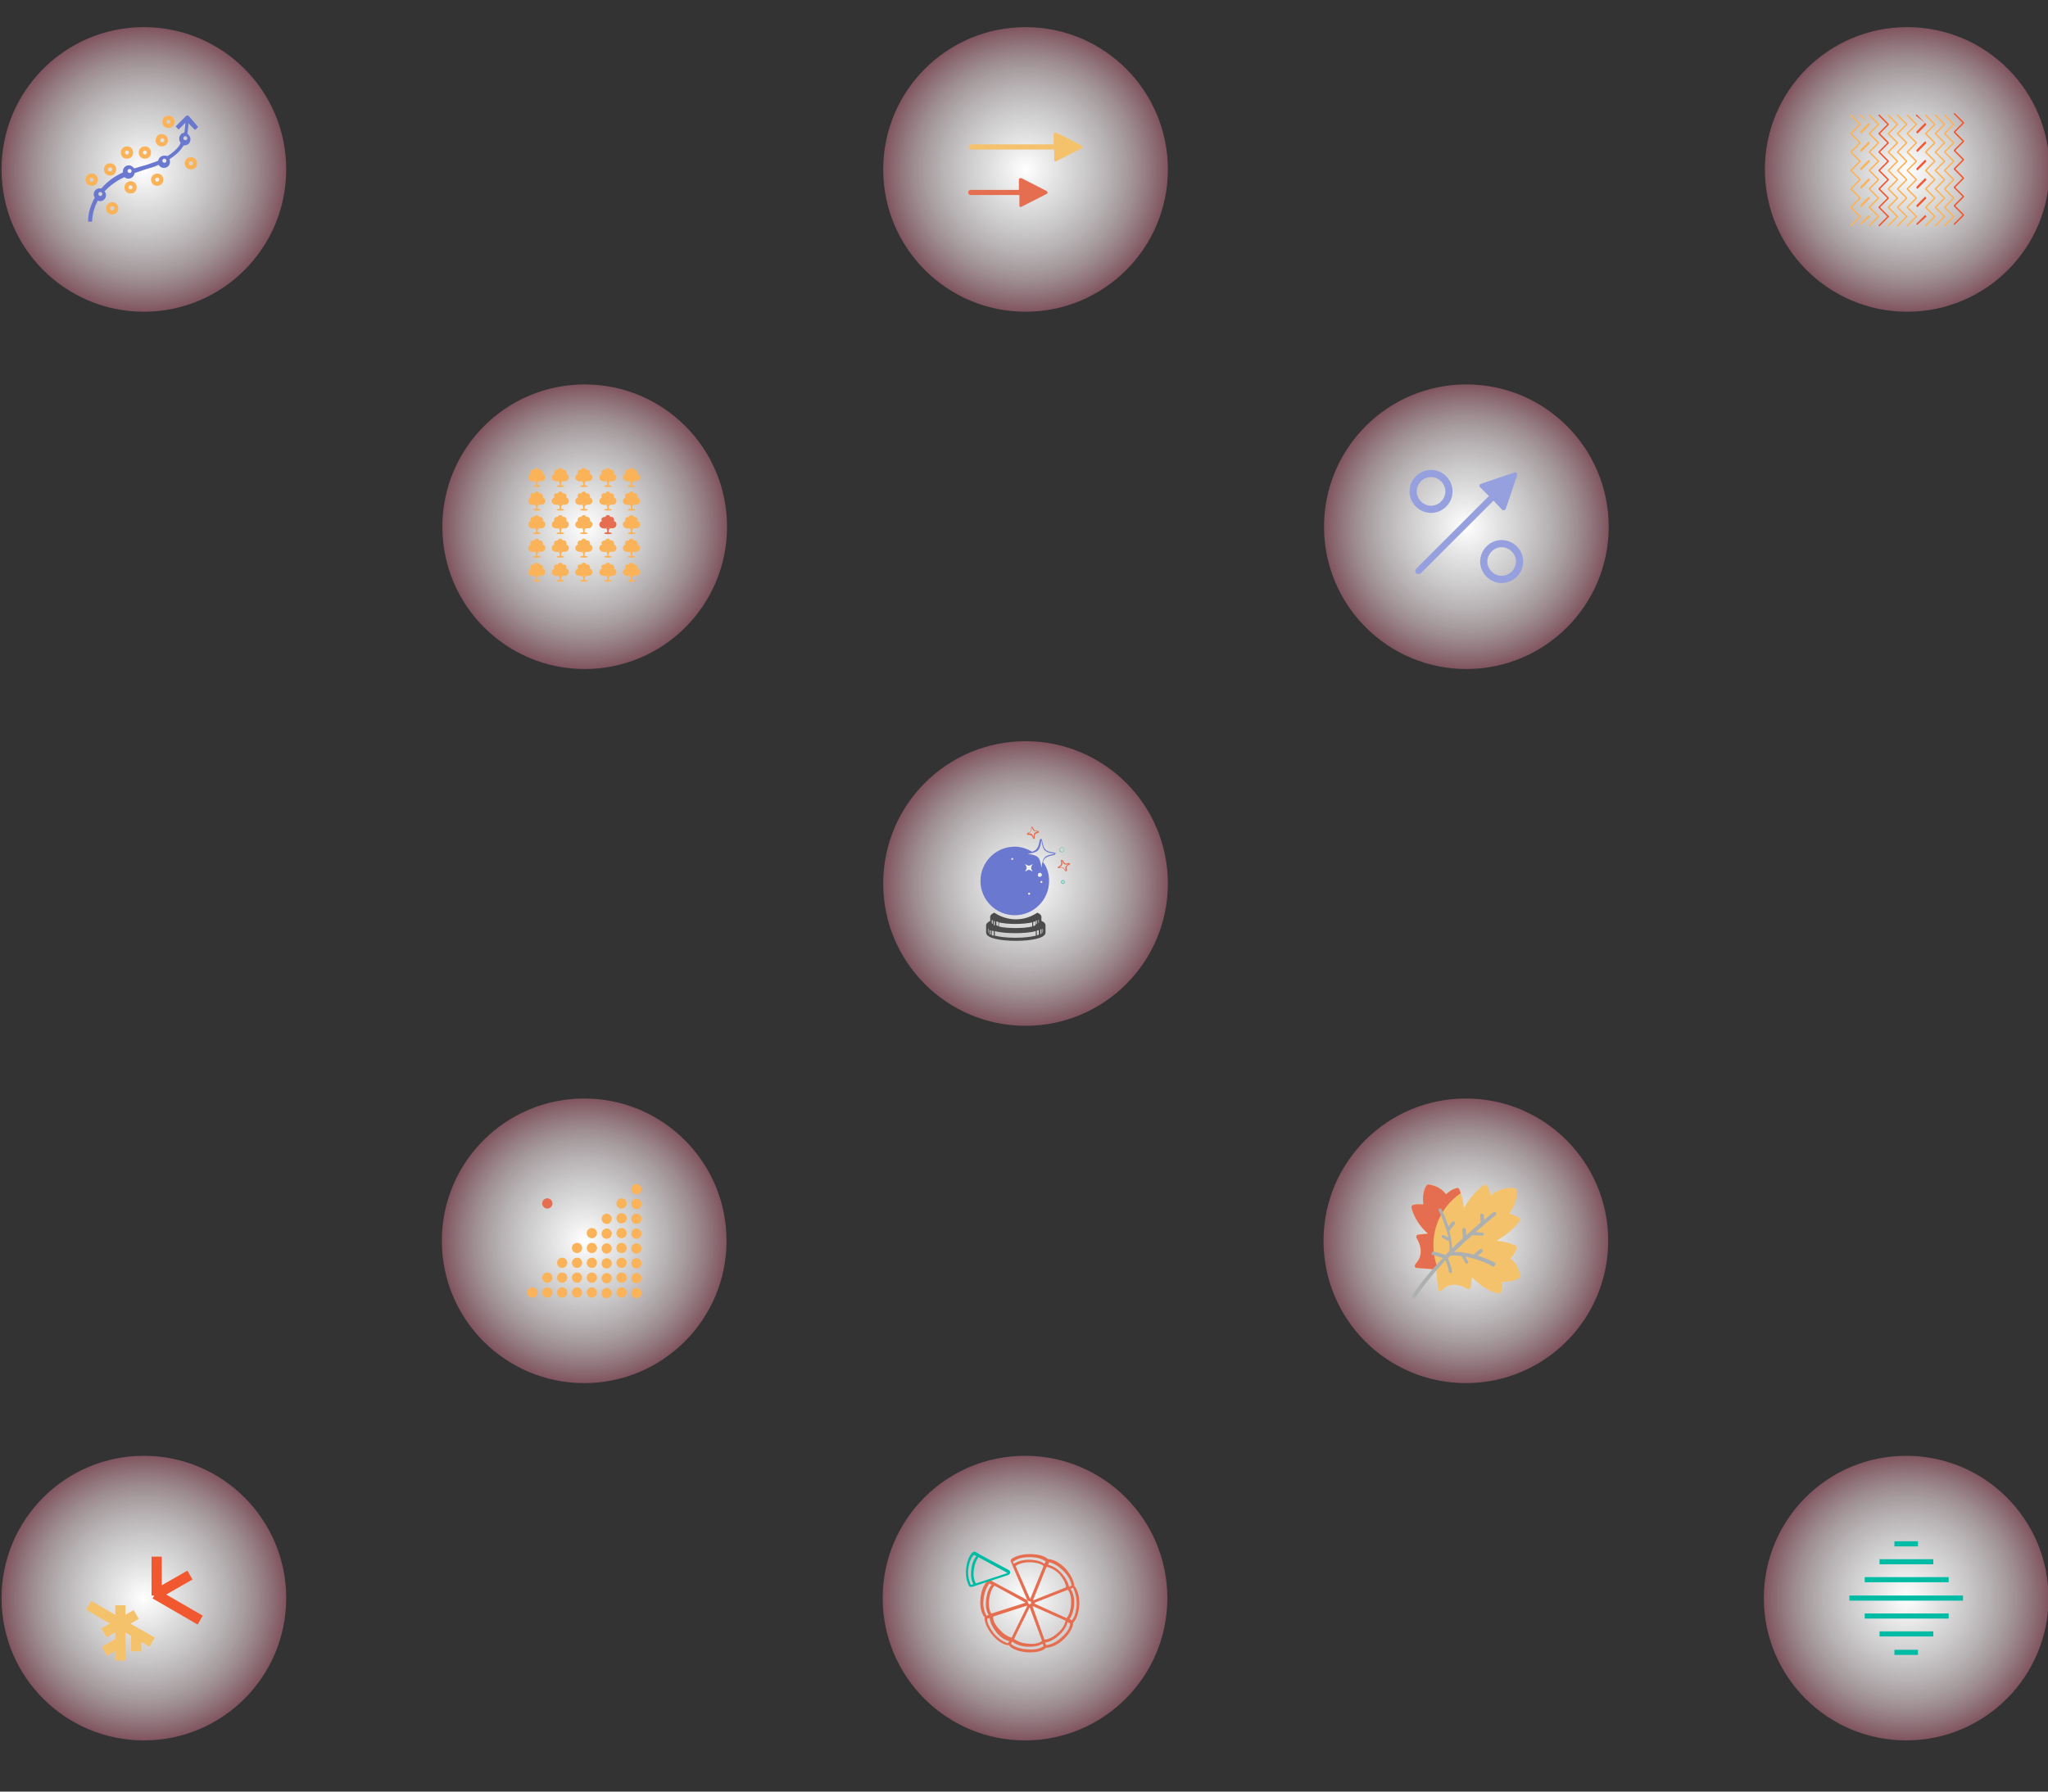 <?xml version="1.0" encoding="utf-8"?>
<!-- Generator: Adobe Illustrator 23.0.1, SVG Export Plug-In . SVG Version: 6.00 Build 0)  -->
<svg version="1.1" id="Layer_1" xmlns="http://www.w3.org/2000/svg" xmlns:xlink="http://www.w3.org/1999/xlink" x="0px" y="0px"
	 viewBox="0 0 400 350" style="enable-background:new 0 0 400 350;" xml:space="preserve">
<rect x="0" y="0" width="400" height="350" fill="#333333" stroke="none"/>
<style type="text/css">
	.st0{fill:url(#SVGID_1_);}
	.st1{fill:#F1582F;}
	.st2{fill:#FBB359;}
	.st3{fill:url(#SVGID_2_);}
	.st4{fill:#F5C26C;}
	.st5{fill:#E66E50;}
	.st6{fill:url(#SVGID_3_);}
	.st7{fill:#6A78D0;}
	.st8{fill:url(#SVGID_4_);}
	.st9{fill:url(#SVGID_5_);}
	.st10{fill:#ADB0B0;}
	.st11{fill:url(#SVGID_6_);}
	.st12{fill:#6FC7B5;}
	.st13{fill:#4B4B4B;}
	.st14{fill:url(#SVGID_7_);}
	.st15{fill:#00BCA5;}
	.st16{fill:url(#SVGID_8_);}
	.st17{fill:url(#SVGID_9_);}
	.st18{fill:url(#SVGID_10_);}
	.st19{fill:#96A0DE;}
	.st20{fill:url(#SVGID_11_);}
	.st21{fill:none;stroke:#FFFFFF;stroke-width:2;stroke-miterlimit:10;}
	.st22{fill:none;stroke:#F5C26C;stroke-width:2;stroke-miterlimit:10;}
	.st23{fill:#C04A27;stroke:#FFFFFF;stroke-width:2;stroke-miterlimit:10;}
	.st24{fill:#C04A27;stroke:#F1582F;stroke-width:2;stroke-miterlimit:10;}
	.st25{fill:none;stroke:#F1582F;stroke-width:2;stroke-miterlimit:10;}
	.st26{fill:#C04A27;stroke:#C8C8C8;stroke-width:2;stroke-miterlimit:10;}
</style>
<g>
	<radialGradient id="SVGID_1_" cx="372.503" cy="33.115" r="27.79" gradientUnits="userSpaceOnUse">
		<stop  offset="0" style="stop-color:#FFFFFF"/>
		<stop  offset="0.434" style="stop-color:#FFFDFE;stop-opacity:0.74"/>
		<stop  offset="0.59" style="stop-color:#FEF6F8;stop-opacity:0.646"/>
		<stop  offset="0.701" style="stop-color:#FDEBEF;stop-opacity:0.579"/>
		<stop  offset="0.791" style="stop-color:#FCDAE2;stop-opacity:0.525"/>
		<stop  offset="0.868" style="stop-color:#FAC4D1;stop-opacity:0.479"/>
		<stop  offset="0.935" style="stop-color:#F8A9BD;stop-opacity:0.439"/>
		<stop  offset="0.996" style="stop-color:#F58AA5;stop-opacity:0.403"/>
		<stop  offset="1" style="stop-color:#F587A3;stop-opacity:0.4"/>
	</radialGradient>
	<circle class="st0" cx="372.5" cy="33.1" r="27.8"/>
	<g id="Pattern">
		<path id="Path" class="st1" d="M383.6,27.5l-1.7-1.7l1.7-1.7c0,0,0-0.1,0-0.2l-1.8-1.8c0,0-0.1,0-0.2,0c0,0,0,0.1,0,0.2l1.7,1.7
			l-1.7,1.7c0,0,0,0.1,0,0.2l1.7,1.7l-1.7,1.7c0,0,0,0.1,0,0.1c0,0,0,0.1,0,0.1l1.7,1.7l-1.7,1.7c0,0,0,0.1,0,0.1c0,0,0,0.1,0,0.1
			l1.7,1.7l-1.7,1.7c0,0,0,0.1,0,0.2l1.7,1.7l-1.7,1.7c0,0,0,0.1,0,0.1c0,0,0,0.1,0,0.1l1.7,1.7l-1.7,1.7c0,0,0,0.1,0,0.2
			c0,0,0.1,0,0.1,0c0,0,0.1,0,0.1,0l1.8-1.8c0,0,0-0.1,0-0.1c0,0,0-0.1,0-0.1l-1.7-1.7l1.7-1.7c0,0,0-0.1,0-0.1c0,0,0-0.1,0-0.1
			l-1.7-1.7l1.7-1.7c0,0,0-0.1,0-0.2l-1.7-1.7l1.7-1.7c0,0,0-0.1,0-0.2l-1.7-1.7l1.7-1.7C383.6,27.7,383.6,27.6,383.6,27.5z"/>
		<path id="Path_1_" class="st2" d="M381.8,42.3C381.8,42.2,381.8,42.2,381.8,42.3l-1.8-1.8l1.7-1.7c0,0,0-0.1,0-0.1s0-0.1,0-0.1
			l-1.7-1.7l1.7-1.7c0,0,0-0.1,0-0.2l-1.7-1.7l1.7-1.7c0,0,0-0.1,0-0.2l-1.7-1.7l1.7-1.7c0,0,0-0.1,0-0.2l-1.7-1.7l1.7-1.7
			c0,0,0-0.1,0-0.2l-1.8-1.8c0,0-0.1,0-0.2,0c0,0,0,0.1,0,0.2l1.7,1.7l-1.7,1.7c0,0,0,0.1,0,0.2l1.7,1.7l-1.7,1.7c0,0,0,0.1,0,0.1
			c0,0,0,0.1,0,0.1l1.7,1.7l-1.7,1.7c0,0,0,0.1,0,0.1c0,0,0,0.1,0,0.1l1.7,1.7l-1.7,1.7c0,0,0,0.1,0,0.2l1.7,1.7l-1.7,1.7
			c0,0,0,0.1,0,0.1c0,0,0,0.1,0,0.1l1.7,1.7l-1.7,1.7c0,0,0,0.1,0,0.2c0,0,0.1,0,0.1,0c0,0,0.1,0,0.1,0L381.8,42.3
			C381.8,42.3,381.8,42.3,381.8,42.3z"/>
		<path id="Path_2_" class="st2" d="M380,42.3C380,42.2,379.9,42.2,380,42.3l-1.8-1.8l1.7-1.7c0,0,0-0.1,0-0.1s0-0.1,0-0.1l-1.7-1.7
			l1.7-1.7c0,0,0-0.1,0-0.2l-1.7-1.7l1.7-1.7c0,0,0-0.1,0-0.2l-1.7-1.7l1.7-1.7c0,0,0-0.1,0-0.2l-1.7-1.7l1.7-1.7c0,0,0-0.1,0-0.2
			l-1.8-1.8c0,0-0.1,0-0.2,0c0,0,0,0.1,0,0.2l1.7,1.7l-1.7,1.7c0,0,0,0.1,0,0.2l1.7,1.7l-1.7,1.7c0,0,0,0.1,0,0.1c0,0,0,0.1,0,0.1
			l1.7,1.7l-1.7,1.7c0,0,0,0.1,0,0.1c0,0,0,0.1,0,0.1l1.7,1.7l-1.7,1.7c0,0,0,0.1,0,0.2l1.7,1.7l-1.7,1.7c0,0,0,0.1,0,0.1
			c0,0,0,0.1,0,0.1l1.7,1.7l-1.7,1.7c0,0,0,0.1,0,0.2c0,0,0.1,0,0.1,0c0,0,0.1,0,0.1,0L380,42.3C379.9,42.3,380,42.3,380,42.3z"/>
		<path id="Path_3_" class="st2" d="M378.1,42.3C378.1,42.2,378.1,42.2,378.1,42.3l-1.8-1.8l1.7-1.7c0,0,0-0.1,0-0.1s0-0.1,0-0.1
			l-1.7-1.7l1.7-1.7c0,0,0-0.1,0-0.2l-1.7-1.7l1.7-1.7c0,0,0-0.1,0-0.2l-1.7-1.7l1.7-1.7c0,0,0-0.1,0-0.2l-1.7-1.7l1.7-1.7
			c0,0,0-0.1,0-0.2l-1.8-1.8c0,0-0.1,0-0.2,0c0,0,0,0.1,0,0.2l1.7,1.7l-1.7,1.7c0,0,0,0.1,0,0.2l1.7,1.7l-1.7,1.7c0,0,0,0.1,0,0.1
			c0,0,0,0.1,0,0.1l1.7,1.7l-1.7,1.7c0,0,0,0.1,0,0.1c0,0,0,0.1,0,0.1l1.7,1.7l-1.7,1.7c0,0,0,0.1,0,0.2l1.7,1.7l-1.7,1.7
			c0,0,0,0.1,0,0.1c0,0,0,0.1,0,0.1l1.7,1.7l-1.7,1.7c0,0,0,0.1,0,0.2c0,0,0.1,0,0.1,0c0,0,0.1,0,0.1,0L378.1,42.3
			C378.1,42.3,378.1,42.3,378.1,42.3z"/>
		<path id="Path_4_" class="st1" d="M376.3,42.3C376.3,42.2,376.3,42.2,376.3,42.3l-1.8-1.8l1.7-1.7c0,0,0-0.1,0-0.1s0-0.1,0-0.1
			l-1.7-1.7l1.7-1.7c0,0,0-0.1,0-0.2l-1.7-1.7l1.7-1.7c0,0,0-0.1,0-0.2l-1.7-1.7l1.7-1.7c0,0,0-0.1,0-0.2l-1.7-1.7l1.7-1.7
			c0,0,0-0.1,0-0.2l-1.8-1.8c0,0-0.1,0-0.2,0c0,0,0,0.1,0,0.2L376,24l-1.7,1.7c0,0,0,0.1,0,0.2l1.7,1.7l-1.7,1.7c0,0,0,0.1,0,0.1
			c0,0,0,0.1,0,0.1l1.7,1.7l-1.7,1.7c0,0,0,0.1,0,0.1c0,0,0,0.1,0,0.1l1.7,1.7l-1.7,1.7c0,0,0,0.1,0,0.2l1.7,1.7l-1.7,1.7
			c0,0,0,0.1,0,0.1c0,0,0,0.1,0,0.1l1.7,1.7l-1.7,1.7c0,0,0,0.1,0,0.2c0,0,0.1,0,0.1,0c0,0,0.1,0,0.1,0L376.3,42.3
			C376.3,42.3,376.3,42.3,376.3,42.3z"/>
		<path id="Path_5_" class="st2" d="M374.5,42.3C374.5,42.2,374.4,42.2,374.5,42.3l-1.8-1.8l1.7-1.7c0,0,0-0.1,0-0.1s0-0.1,0-0.1
			l-1.7-1.7l1.7-1.7c0,0,0-0.1,0-0.2l-1.7-1.7l1.7-1.7c0,0,0-0.1,0-0.2l-1.7-1.7l1.7-1.7c0,0,0-0.1,0-0.2l-1.7-1.7l1.7-1.7
			c0,0,0-0.1,0-0.2l-1.8-1.8c0,0-0.1,0-0.2,0c0,0,0,0.1,0,0.2l1.7,1.7l-1.7,1.7c0,0,0,0.1,0,0.2l1.7,1.7l-1.7,1.7c0,0,0,0.1,0,0.1
			c0,0,0,0.1,0,0.1l1.7,1.7l-1.7,1.7c0,0,0,0.1,0,0.1c0,0,0,0.1,0,0.1l1.7,1.7l-1.7,1.7c0,0,0,0.1,0,0.2l1.7,1.7l-1.7,1.7
			c0,0,0,0.1,0,0.1c0,0,0,0.1,0,0.1l1.7,1.7l-1.7,1.7c0,0,0,0.1,0,0.2c0,0,0.1,0,0.1,0c0,0,0.1,0,0.1,0L374.5,42.3
			C374.4,42.3,374.5,42.3,374.5,42.3z"/>
		<path id="Path_6_" class="st2" d="M372.6,42.3C372.6,42.2,372.6,42.2,372.6,42.3l-1.8-1.8l1.7-1.7c0,0,0-0.1,0-0.1s0-0.1,0-0.1
			l-1.7-1.7l1.7-1.7c0,0,0-0.1,0-0.2l-1.7-1.7l1.7-1.7c0,0,0-0.1,0-0.2l-1.7-1.7l1.7-1.7c0,0,0-0.1,0-0.2l-1.7-1.7l1.7-1.7
			c0,0,0-0.1,0-0.2l-1.8-1.8c0,0-0.1,0-0.2,0c0,0,0,0.1,0,0.2l1.7,1.7l-1.7,1.7c0,0,0,0.1,0,0.2l1.7,1.7l-1.7,1.7c0,0,0,0.1,0,0.1
			c0,0,0,0.1,0,0.1l1.7,1.7l-1.7,1.7c0,0,0,0.1,0,0.2l1.7,1.7l-1.7,1.7c0,0,0,0.1,0,0.2l1.7,1.7l-1.7,1.7c0,0,0,0.1,0,0.1
			c0,0,0,0.1,0,0.1l1.7,1.7l-1.7,1.7c0,0,0,0.1,0,0.2c0,0,0.1,0,0.1,0c0,0,0.1,0,0.1,0L372.6,42.3C372.6,42.3,372.6,42.3,372.6,42.3
			z"/>
		<path id="Path_7_" class="st2" d="M370.8,42.3C370.8,42.2,370.8,42.2,370.8,42.3l-1.8-1.8l1.7-1.7c0,0,0-0.1,0-0.1s0-0.1,0-0.1
			l-1.7-1.7l1.7-1.7c0,0,0-0.1,0-0.2l-1.7-1.7l1.7-1.7c0,0,0-0.1,0-0.2l-1.7-1.7l1.7-1.7c0,0,0-0.1,0-0.2l-1.7-1.7l1.7-1.7
			c0,0,0-0.1,0-0.2l-1.8-1.8c0,0-0.1,0-0.2,0c0,0,0,0.1,0,0.2l1.7,1.7l-1.7,1.7c0,0,0,0.1,0,0.1c0,0,0,0.1,0,0.1l1.7,1.7l-1.7,1.7
			c0,0,0,0.1,0,0.1c0,0,0,0.1,0,0.1l1.7,1.7l-1.7,1.7c0,0,0,0.1,0,0.1c0,0,0,0.1,0,0.1l1.7,1.7l-1.7,1.7c0,0,0,0.1,0,0.2l1.7,1.7
			l-1.7,1.7c0,0,0,0.1,0,0.1c0,0,0,0.1,0,0.1l1.7,1.7l-1.7,1.7c0,0,0,0.1,0,0.2c0,0,0.1,0,0.1,0c0,0,0.1,0,0.1,0L370.8,42.3
			C370.8,42.3,370.8,42.3,370.8,42.3z"/>
		<path id="Path_8_" class="st1" d="M369,42.3C369,42.2,368.9,42.2,369,42.3l-1.8-1.8l1.7-1.7c0,0,0-0.1,0-0.1s0-0.1,0-0.1l-1.7-1.7
			l1.7-1.7c0,0,0-0.1,0-0.2l-1.7-1.7l1.7-1.7c0,0,0-0.1,0-0.2l-1.7-1.7l1.7-1.7c0,0,0-0.1,0-0.2l-1.7-1.7l1.7-1.7c0,0,0-0.1,0-0.2
			l-1.8-1.8c0,0-0.1,0-0.2,0c0,0,0,0.1,0,0.2l1.7,1.7l-1.7,1.7c0,0,0,0.1,0,0.2l1.7,1.7l-1.7,1.7c0,0,0,0.1,0,0.1c0,0,0,0.1,0,0.1
			l1.7,1.7l-1.7,1.7c0,0,0,0.1,0,0.1c0,0,0,0.1,0,0.1l1.7,1.7l-1.7,1.7c0,0,0,0.1,0,0.2l1.7,1.7l-1.7,1.7c0,0,0,0.1,0,0.1
			c0,0,0,0.1,0,0.1l1.7,1.7l-1.7,1.7c0,0,0,0.1,0,0.2c0,0,0.1,0,0.1,0c0,0,0.1,0,0.1,0L369,42.3C368.9,42.3,369,42.3,369,42.3z"/>
		<path id="Path_9_" class="st2" d="M367.1,42.3C367.1,42.2,367.1,42.2,367.1,42.3l-1.8-1.8l1.7-1.7c0,0,0-0.1,0-0.1s0-0.1,0-0.1
			l-1.7-1.7l1.7-1.7c0,0,0-0.1,0-0.2l-1.7-1.7l1.7-1.7c0,0,0-0.1,0-0.2l-1.7-1.7l1.7-1.7c0,0,0-0.1,0-0.2l-1.7-1.7l1.7-1.7
			c0,0,0-0.1,0-0.2l-1.8-1.8c0,0-0.1,0-0.2,0c0,0,0,0.1,0,0.2l1.7,1.7l-1.7,1.7c0,0,0,0.1,0,0.2l1.7,1.7l-1.7,1.7c0,0,0,0.1,0,0.1
			c0,0,0,0.1,0,0.1l1.7,1.7l-1.7,1.7c0,0,0,0.1,0,0.1c0,0,0,0.1,0,0.1l1.7,1.7l-1.7,1.7c0,0,0,0.1,0,0.2l1.7,1.7l-1.7,1.7
			c0,0,0,0.1,0,0.1c0,0,0,0.1,0,0.1l1.7,1.7l-1.7,1.7c0,0,0,0.1,0,0.2c0,0,0.1,0,0.1,0c0,0,0.1,0,0.1,0L367.1,42.3
			C367.1,42.3,367.1,42.3,367.1,42.3z"/>
		<path id="Path_10_" class="st2" d="M365.3,42.3C365.3,42.2,365.3,42.2,365.3,42.3l-1.8-1.8l1.7-1.7c0,0,0-0.1,0-0.1s0-0.1,0-0.1
			l-1.7-1.7l1.7-1.7c0,0,0-0.1,0-0.2l-1.7-1.7l1.7-1.7c0,0,0-0.1,0-0.2l-1.7-1.7l1.7-1.7c0,0,0-0.1,0-0.2l-1.7-1.7l1.7-1.7
			c0,0,0-0.1,0-0.2l-1.8-1.8c0,0-0.1,0-0.2,0c0,0,0,0.1,0,0.2L365,24l-1.7,1.7c0,0,0,0.1,0,0.2l1.7,1.7l-1.7,1.7c0,0,0,0.1,0,0.1
			c0,0,0,0.1,0,0.1l1.7,1.7l-1.7,1.7c0,0,0,0.1,0,0.1c0,0,0,0.1,0,0.1l1.7,1.7l-1.7,1.7c0,0,0,0.1,0,0.2l1.7,1.7l-1.7,1.7
			c0,0,0,0.1,0,0.1c0,0,0,0.1,0,0.1l1.7,1.7l-1.7,1.7c0,0,0,0.1,0,0.2c0,0,0.1,0,0.1,0c0,0,0.1,0,0.1,0L365.3,42.3
			C365.3,42.3,365.3,42.3,365.3,42.3z"/>
		<path id="Path_11_" class="st2" d="M363.5,42.3C363.5,42.2,363.5,42.2,363.5,42.3l-1.8-1.8l1.7-1.7c0,0,0-0.1,0-0.1s0-0.1,0-0.1
			l-1.7-1.7l1.7-1.7c0,0,0-0.1,0-0.2l-1.7-1.7l1.7-1.7c0,0,0-0.1,0-0.2l-1.7-1.7l1.7-1.7c0,0,0-0.1,0-0.2l-1.7-1.7l1.7-1.7
			c0,0,0-0.1,0-0.2l-1.8-1.8c0,0-0.1,0-0.2,0c0,0,0,0.1,0,0.2l1.7,1.7l-1.7,1.7c0,0,0,0.1,0,0.2l1.7,1.7l-1.7,1.7c0,0,0,0.1,0,0.1
			c0,0,0,0.1,0,0.1l1.7,1.7l-1.7,1.7c0,0,0,0.1,0,0.1c0,0,0,0.1,0,0.1l1.7,1.7l-1.7,1.7c0,0,0,0.1,0,0.2l1.7,1.7l-1.7,1.7
			c0,0,0,0.1,0,0.1c0,0,0,0.1,0,0.1l1.7,1.7l-1.7,1.7c0,0,0,0.1,0,0.2c0,0,0.1,0,0.1,0c0,0,0.1,0,0.1,0L363.5,42.3
			C363.5,42.3,363.5,42.3,363.5,42.3z"/>
	</g>
</g>
<g>
	<radialGradient id="SVGID_2_" cx="200.293" cy="33.115" r="27.79" gradientUnits="userSpaceOnUse">
		<stop  offset="0" style="stop-color:#FFFFFF"/>
		<stop  offset="0.434" style="stop-color:#FFFDFE;stop-opacity:0.74"/>
		<stop  offset="0.59" style="stop-color:#FEF6F8;stop-opacity:0.646"/>
		<stop  offset="0.701" style="stop-color:#FDEBEF;stop-opacity:0.579"/>
		<stop  offset="0.791" style="stop-color:#FCDAE2;stop-opacity:0.525"/>
		<stop  offset="0.868" style="stop-color:#FAC4D1;stop-opacity:0.479"/>
		<stop  offset="0.935" style="stop-color:#F8A9BD;stop-opacity:0.439"/>
		<stop  offset="0.996" style="stop-color:#F58AA5;stop-opacity:0.403"/>
		<stop  offset="1" style="stop-color:#F587A3;stop-opacity:0.4"/>
	</radialGradient>
	<circle class="st3" cx="200.3" cy="33.1" r="27.8"/>
	<g id="Group" transform="translate(60, 97)">
		<path id="Line" class="st4" d="M145.8-67.8h-16.1c-0.3,0-0.5-0.2-0.5-0.5c0-0.3,0.2-0.5,0.5-0.5h16.1v-2c0-0.2,0.2-0.3,0.3-0.3
			c0.1,0,0.1,0,0.2,0l4.9,2.5c0.2,0.1,0.2,0.3,0.2,0.4c0,0.1-0.1,0.1-0.2,0.2l-4.9,2.5c-0.2,0.1-0.4,0-0.4-0.2c0,0,0-0.1,0-0.2
			V-67.8L145.8-67.8z"/>
		<path id="Line-Copy" class="st5" d="M139-58.9h-9.4c-0.3,0-0.5-0.2-0.5-0.5c0-0.3,0.2-0.5,0.5-0.5h9.4v-2c0-0.2,0.2-0.3,0.3-0.3
			c0.1,0,0.1,0,0.2,0l4.9,2.5c0.2,0.1,0.2,0.3,0.2,0.4c0,0.1-0.1,0.1-0.2,0.2l-4.9,2.5c-0.2,0.1-0.4,0-0.4-0.2c0,0,0-0.1,0-0.2
			V-58.9L139-58.9z"/>
	</g>
</g>
<g>
	<radialGradient id="SVGID_3_" cx="28.082" cy="33.115" r="27.79" gradientUnits="userSpaceOnUse">
		<stop  offset="0" style="stop-color:#FFFFFF"/>
		<stop  offset="0.434" style="stop-color:#FFFDFE;stop-opacity:0.74"/>
		<stop  offset="0.59" style="stop-color:#FEF6F8;stop-opacity:0.646"/>
		<stop  offset="0.701" style="stop-color:#FDEBEF;stop-opacity:0.579"/>
		<stop  offset="0.791" style="stop-color:#FCDAE2;stop-opacity:0.525"/>
		<stop  offset="0.868" style="stop-color:#FAC4D1;stop-opacity:0.479"/>
		<stop  offset="0.935" style="stop-color:#F8A9BD;stop-opacity:0.439"/>
		<stop  offset="0.996" style="stop-color:#F58AA5;stop-opacity:0.403"/>
		<stop  offset="1" style="stop-color:#F587A3;stop-opacity:0.4"/>
	</radialGradient>
	<circle class="st6" cx="28.1" cy="33.1" r="27.8"/>
	<path id="Shape_37_" class="st7" d="M36.9,22.7c-0.2-0.2-0.4-0.2-0.6,0l-2,2l0.6,0.6l1.3-1.3c0,0.7-0.1,1.3-0.2,1.9
		c-0.6,0.1-1,0.6-1,1.2c0,0.3,0.1,0.6,0.3,0.8c-0.1,0.1-0.1,0.2-0.2,0.4c-0.5,0.8-1.3,1.5-2.4,2.2c-0.2-0.1-0.4-0.1-0.6-0.1
		c-0.6,0-1.1,0.4-1.2,1c-0.2,0.1-0.5,0.2-0.8,0.3c-0.8,0.3-1.7,0.6-2.5,0.8c-0.5,0.1-0.9,0.3-1.4,0.4c-0.2-0.3-0.6-0.6-1-0.6
		c-0.7,0-1.2,0.5-1.2,1.2c0,0.1,0,0.1,0,0.2c-1.6,0.7-3.1,1.8-4.2,3.1c-0.1,0-0.2,0-0.3,0c-0.7,0-1.2,0.5-1.2,1.2
		c0,0.2,0.1,0.4,0.2,0.6c-0.8,1.5-1.3,3-1.3,4.7l0.8,0c0-1.4,0.4-2.8,1.1-4.1c0.1,0,0.3,0.1,0.4,0.1c0.7,0,1.2-0.5,1.2-1.2
		c0-0.3-0.1-0.5-0.3-0.7c1.1-1.2,2.4-2.1,3.9-2.8c0.2,0.2,0.5,0.3,0.8,0.3c0.6,0,1.1-0.5,1.2-1.1c0.5-0.2,1-0.3,1.5-0.5
		c0.8-0.3,1.7-0.5,2.5-0.8c0.2-0.1,0.5-0.2,0.7-0.3c0.2,0.4,0.6,0.6,1,0.6c0.7,0,1.2-0.5,1.2-1.2c0-0.2,0-0.3-0.1-0.5
		c1.1-0.7,2-1.5,2.5-2.3c0.1-0.1,0.2-0.3,0.3-0.4c0,0,0.1,0,0.1,0c0.7,0,1.2-0.5,1.2-1.2c0-0.5-0.3-0.8-0.6-1.1
		c0.1-0.6,0.2-1.3,0.2-2l1.3,1.3l0.6-0.6L36.9,22.7z M19.6,38.3c-0.2,0-0.4-0.2-0.4-0.4s0.2-0.4,0.4-0.4c0.2,0,0.4,0.2,0.4,0.4
		S19.8,38.3,19.6,38.3z M25.3,33.8c-0.2,0-0.4-0.2-0.4-0.4c0-0.2,0.2-0.4,0.4-0.4s0.4,0.2,0.4,0.4C25.7,33.7,25.5,33.8,25.3,33.8z
		 M32.1,31.8c-0.2,0-0.4-0.2-0.4-0.4s0.2-0.4,0.4-0.4c0.2,0,0.4,0.2,0.4,0.4S32.4,31.8,32.1,31.8z M36.2,27.4
		c-0.2,0-0.4-0.2-0.4-0.4s0.2-0.4,0.4-0.4c0.2,0,0.4,0.2,0.4,0.4S36.4,27.4,36.2,27.4z"/>
	<path id="Shape_36_" class="st2" d="M20.7,40.7c0,0.7,0.5,1.2,1.2,1.2c0.7,0,1.2-0.5,1.2-1.2c0-0.7-0.5-1.2-1.2-1.2
		C21.3,39.5,20.7,40,20.7,40.7z M22.3,40.7c0,0.2-0.2,0.4-0.4,0.4c-0.2,0-0.4-0.2-0.4-0.4c0-0.2,0.2-0.4,0.4-0.4
		C22.2,40.3,22.3,40.4,22.3,40.7z"/>
	<path id="Shape_35_" class="st2" d="M19.1,35.1c0-0.7-0.5-1.2-1.2-1.2c-0.7,0-1.2,0.5-1.2,1.2c0,0.7,0.5,1.2,1.2,1.2
		C18.6,36.3,19.1,35.8,19.1,35.1z M17.9,35.5c-0.2,0-0.4-0.2-0.4-0.4c0-0.2,0.2-0.4,0.4-0.4s0.4,0.2,0.4,0.4
		C18.3,35.3,18.1,35.5,17.9,35.5z"/>
	<path id="Shape_34_" class="st2" d="M24.3,36.6c0,0.7,0.5,1.2,1.2,1.2c0.7,0,1.2-0.5,1.2-1.2c0-0.7-0.5-1.2-1.2-1.2
		C24.9,35.4,24.3,35.9,24.3,36.6z M25.9,36.6c0,0.2-0.2,0.4-0.4,0.4c-0.2,0-0.4-0.2-0.4-0.4c0-0.2,0.2-0.4,0.4-0.4
		C25.7,36.2,25.9,36.4,25.9,36.6z"/>
	<path id="Shape_33_" class="st2" d="M29.5,35.1c0,0.7,0.5,1.2,1.2,1.2c0.7,0,1.2-0.5,1.2-1.2c0-0.7-0.5-1.2-1.2-1.2
		C30.1,33.9,29.5,34.4,29.5,35.1z M31.1,35.1c0,0.2-0.2,0.4-0.4,0.4c-0.2,0-0.4-0.2-0.4-0.4c0-0.2,0.2-0.4,0.4-0.4
		C31,34.7,31.1,34.9,31.1,35.1z"/>
	<path id="Shape_32_" class="st2" d="M26,29.8c0-0.7-0.5-1.2-1.2-1.2c-0.7,0-1.2,0.5-1.2,1.2c0,0.7,0.5,1.2,1.2,1.2
		C25.5,31,26,30.5,26,29.8z M24.4,29.8c0-0.2,0.2-0.4,0.4-0.4s0.4,0.2,0.4,0.4c0,0.2-0.2,0.4-0.4,0.4C24.6,30.2,24.4,30,24.4,29.8z"
		/>
	<path id="Shape_31_" class="st2" d="M37.3,30.7c-0.7,0-1.2,0.5-1.2,1.2s0.5,1.2,1.2,1.2s1.2-0.5,1.2-1.2
		C38.5,31.2,38,30.7,37.3,30.7z M37.3,32.3c-0.2,0-0.4-0.2-0.4-0.4c0-0.2,0.2-0.4,0.4-0.4c0.2,0,0.4,0.2,0.4,0.4
		C37.7,32.1,37.6,32.3,37.3,32.3z"/>
	<path id="Shape_30_" class="st2" d="M30.4,27.4c0,0.7,0.5,1.2,1.2,1.2c0.7,0,1.2-0.5,1.2-1.2c0-0.7-0.5-1.2-1.2-1.2
		C31,26.1,30.4,26.7,30.4,27.4z M32.1,27.4c0,0.2-0.2,0.4-0.4,0.4c-0.2,0-0.4-0.2-0.4-0.4s0.2-0.4,0.4-0.4
		C31.9,27,32.1,27.1,32.1,27.4z"/>
	<path id="Shape_28_" class="st2" d="M29.5,29.8c0-0.7-0.5-1.2-1.2-1.2c-0.7,0-1.2,0.5-1.2,1.2c0,0.7,0.5,1.2,1.2,1.2
		C29,31,29.5,30.5,29.5,29.8z M27.9,29.8c0-0.2,0.2-0.4,0.4-0.4c0.2,0,0.4,0.2,0.4,0.4c0,0.2-0.2,0.4-0.4,0.4
		C28.1,30.2,27.9,30,27.9,29.8z"/>
	<path id="Shape_27_" class="st2" d="M34.1,23.8c0-0.7-0.5-1.2-1.2-1.2c-0.7,0-1.2,0.5-1.2,1.2c0,0.7,0.5,1.2,1.2,1.2
		C33.6,25,34.1,24.4,34.1,23.8z M32.5,23.8c0-0.2,0.2-0.4,0.4-0.4s0.4,0.2,0.4,0.4s-0.2,0.4-0.4,0.4S32.5,24,32.5,23.8z"/>
	<path id="Shape_26_" class="st2" d="M22.7,33.1c0-0.7-0.5-1.2-1.2-1.2c-0.7,0-1.2,0.5-1.2,1.2s0.5,1.2,1.2,1.2
		C22.1,34.4,22.7,33.8,22.7,33.1z M21.1,33.1c0-0.2,0.2-0.4,0.4-0.4s0.4,0.2,0.4,0.4c0,0.2-0.2,0.4-0.4,0.4S21.1,33.4,21.1,33.1z"/>
</g>
<g>
	<radialGradient id="SVGID_4_" cx="114.145" cy="242.392" r="27.79" gradientUnits="userSpaceOnUse">
		<stop  offset="0" style="stop-color:#FFFFFF"/>
		<stop  offset="0.434" style="stop-color:#FFFDFE;stop-opacity:0.74"/>
		<stop  offset="0.59" style="stop-color:#FEF6F8;stop-opacity:0.646"/>
		<stop  offset="0.701" style="stop-color:#FDEBEF;stop-opacity:0.579"/>
		<stop  offset="0.791" style="stop-color:#FCDAE2;stop-opacity:0.525"/>
		<stop  offset="0.868" style="stop-color:#FAC4D1;stop-opacity:0.479"/>
		<stop  offset="0.935" style="stop-color:#F8A9BD;stop-opacity:0.439"/>
		<stop  offset="0.996" style="stop-color:#F58AA5;stop-opacity:0.403"/>
		<stop  offset="1" style="stop-color:#F587A3;stop-opacity:0.4"/>
	</radialGradient>
	<circle class="st8" cx="114.1" cy="242.4" r="27.8"/>
	<g>
		<path id="Oval" class="st2" d="M124.3,231.3c0.5,0,1,0.4,1,1s-0.4,1-1,1c-0.5,0-1-0.4-1-1S123.8,231.3,124.3,231.3z"/>
		<circle id="Oval_1_" class="st5" cx="106.9" cy="235.1" r="1"/>
		<circle id="Oval_2_" class="st2" cx="121.4" cy="235.1" r="1"/>
		<path id="Oval_3_" class="st2" d="M124.3,234.2c0.5,0,1,0.4,1,1s-0.4,1-1,1c-0.5,0-1-0.4-1-1C123.3,234.6,123.8,234.2,124.3,234.2
			z"/>
		<path id="Oval_4_" class="st2" d="M118.5,237.1c0.5,0,1,0.4,1,1c0,0.5-0.4,1-1,1c-0.5,0-1-0.4-1-1
			C117.5,237.5,118,237.1,118.5,237.1z"/>
		<circle id="Oval_5_" class="st2" cx="121.4" cy="238" r="1"/>
		<path id="Oval_6_" class="st2" d="M124.3,237.1c0.5,0,1,0.4,1,1c0,0.5-0.4,1-1,1c-0.5,0-1-0.4-1-1
			C123.3,237.5,123.8,237.1,124.3,237.1z"/>
		<circle id="Oval_7_" class="st2" cx="115.6" cy="240.9" r="1"/>
		<path id="Oval_8_" class="st2" d="M118.5,240c0.5,0,1,0.4,1,1c0,0.5-0.4,1-1,1s-1-0.4-1-1C117.5,240.4,118,240,118.5,240z"/>
		<circle id="Oval_9_" class="st2" cx="121.4" cy="240.9" r="1"/>
		<path id="Oval_10_" class="st2" d="M124.3,240c0.5,0,1,0.4,1,1c0,0.5-0.4,1-1,1c-0.5,0-1-0.4-1-1C123.3,240.4,123.8,240,124.3,240
			z"/>
		<circle id="Oval_11_" class="st2" cx="112.7" cy="243.8" r="1"/>
		<circle id="Oval_12_" class="st2" cx="115.6" cy="243.8" r="1"/>
		<path id="Oval_13_" class="st2" d="M118.5,242.9c0.5,0,1,0.4,1,1c0,0.5-0.4,1-1,1s-1-0.4-1-1C117.5,243.3,118,242.9,118.5,242.9z"
			/>
		<circle id="Oval_14_" class="st2" cx="121.4" cy="243.8" r="1"/>
		<path id="Oval_15_" class="st2" d="M124.3,242.9c0.5,0,1,0.4,1,1c0,0.5-0.4,1-1,1c-0.5,0-1-0.4-1-1
			C123.3,243.3,123.8,242.9,124.3,242.9z"/>
		<circle id="Oval_16_" class="st2" cx="109.8" cy="246.7" r="1"/>
		<circle id="Oval_17_" class="st2" cx="112.7" cy="246.7" r="1"/>
		<circle id="Oval_18_" class="st2" cx="115.6" cy="246.7" r="1"/>
		<path id="Oval_19_" class="st2" d="M118.5,245.8c0.5,0,1,0.4,1,1c0,0.5-0.4,1-1,1s-1-0.4-1-1C117.5,246.2,118,245.8,118.5,245.8z"
			/>
		<circle id="Oval_20_" class="st2" cx="121.4" cy="246.7" r="1"/>
		<path id="Oval_21_" class="st2" d="M124.3,245.8c0.5,0,1,0.4,1,1c0,0.5-0.4,1-1,1c-0.5,0-1-0.4-1-1
			C123.3,246.2,123.8,245.8,124.3,245.8z"/>
		<circle id="Oval_22_" class="st2" cx="106.9" cy="249.6" r="1"/>
		<circle id="Oval_23_" class="st2" cx="109.8" cy="249.6" r="1"/>
		<circle id="Oval_24_" class="st2" cx="112.7" cy="249.6" r="1"/>
		<circle id="Oval_25_" class="st2" cx="115.6" cy="249.6" r="1"/>
		<path id="Oval_26_" class="st2" d="M118.5,248.7c0.5,0,1,0.4,1,1c0,0.5-0.4,1-1,1s-1-0.4-1-1C117.5,249.1,118,248.7,118.5,248.7z"
			/>
		<circle id="Oval_27_" class="st2" cx="121.4" cy="249.6" r="1"/>
		<path id="Oval_28_" class="st2" d="M124.3,248.7c0.5,0,1,0.4,1,1c0,0.5-0.4,1-1,1c-0.5,0-1-0.4-1-1
			C123.3,249.1,123.8,248.7,124.3,248.7z"/>
		<ellipse id="Oval_29_" class="st2" cx="104" cy="252.5" rx="1" ry="1"/>
		<ellipse id="Oval_30_" class="st2" cx="106.9" cy="252.5" rx="1" ry="1"/>
		<circle id="Oval_31_" class="st2" cx="109.8" cy="252.5" r="1"/>
		<circle id="Oval_32_" class="st2" cx="112.7" cy="252.5" r="1"/>
		<circle id="Oval_33_" class="st2" cx="115.6" cy="252.5" r="1"/>
		<path id="Oval_34_" class="st2" d="M118.5,251.6c0.5,0,1,0.4,1,1c0,0.5-0.4,1-1,1s-1-0.4-1-1C117.5,252,118,251.6,118.5,251.6z"/>
		<circle id="Oval_35_" class="st2" cx="121.4" cy="252.5" r="1"/>
		<path id="Oval_36_" class="st2" d="M124.3,251.6c0.5,0,1,0.4,1,1c0,0.5-0.4,1-1,1c-0.5,0-1-0.4-1-1
			C123.3,252,123.8,251.6,124.3,251.6z"/>
	</g>
</g>
<g>
	<radialGradient id="SVGID_5_" cx="286.271" cy="242.392" r="27.79" gradientUnits="userSpaceOnUse">
		<stop  offset="0" style="stop-color:#FFFFFF"/>
		<stop  offset="0.434" style="stop-color:#FFFDFE;stop-opacity:0.74"/>
		<stop  offset="0.59" style="stop-color:#FEF6F8;stop-opacity:0.646"/>
		<stop  offset="0.701" style="stop-color:#FDEBEF;stop-opacity:0.579"/>
		<stop  offset="0.791" style="stop-color:#FCDAE2;stop-opacity:0.525"/>
		<stop  offset="0.868" style="stop-color:#FAC4D1;stop-opacity:0.479"/>
		<stop  offset="0.935" style="stop-color:#F8A9BD;stop-opacity:0.439"/>
		<stop  offset="0.996" style="stop-color:#F58AA5;stop-opacity:0.403"/>
		<stop  offset="1" style="stop-color:#F587A3;stop-opacity:0.4"/>
	</radialGradient>
	<circle class="st9" cx="286.3" cy="242.4" r="27.8"/>
	<g>
		<path class="st4" d="M296.7,249.7c0.1-0.1,0.2-0.3,0.2-0.4c0-0.1-0.2-1.8-1.4-3c-0.2-0.2-0.3-0.3-0.5-0.4c0.4-0.5,1-1.2,1.2-2.1
			c0.1-0.2-0.1-0.4-0.2-0.5c-0.1,0-1.7-0.8-3.7-0.9c1.5-0.9,3.4-2.3,4.5-3.9c0.2-0.2,0.1-0.5-0.2-0.7c0,0-0.8-0.4-1.8-0.7
			c0.6-0.9,1.6-2.5,1.4-4.6c0-0.2-0.2-0.4-0.4-0.4c-2.1-0.2-3.8,0.7-4.6,1.4c-0.3-1.1-0.7-1.8-0.7-1.8c-0.1-0.2-0.4-0.3-0.7-0.2
			c-1.6,1.1-3,3-3.9,4.5c-0.1-1.9-0.8-3.6-0.9-3.7c-0.1-0.2-0.3-0.3-0.5-0.2c-0.9,0.2-1.6,0.8-2.1,1.2c-0.1-0.2-0.3-0.3-0.4-0.5
			c-1.2-1.2-2.9-1.4-3-1.4c-0.2,0-0.3,0.1-0.4,0.2c-0.8,1.3-0.7,2.8-0.6,3.7c-1-0.1-1.9,0-2,0.1c-0.3,0.1-0.4,0.3-0.3,0.6
			c0.5,1.9,1.7,3.7,3.2,5l-1.9,0.2c-0.3,0-0.5,0.4-0.3,0.7c1.9,3.2-0.2,4.9-0.2,5c-0.3,0.3-0.2,0.8,0.2,0.8l3.8,0.3
			c0.4,3.9,0.3,3.8,0.5,4.1c0.2,0.2,0.5,0.2,0.7-0.1c0.1-0.1,0.5-0.6,1.2-0.8c1.1-0.4,2.4-0.2,3.7,0.6c0.1,0.1,0.3,0.1,0.4,0
			c0.1-0.1,0.2-0.2,0.3-0.4l0.2-1.9c0.1,0.1,0.2,0.2,0.3,0.3l0,0c1,1,2.7,2.4,4.8,2.9c0.3,0.1,0.5-0.1,0.6-0.3c0,0,0.2-0.9,0.1-2
			C293.9,250.4,295.3,250.5,296.7,249.7z"/>
		<path class="st5" d="M280.7,247.5c-1.9-5.3-0.1-11.2,4.6-14.4c-0.2-0.5-0.3-0.8-0.3-0.8c-0.1-0.2-0.3-0.3-0.5-0.2
			c-0.9,0.2-1.6,0.8-2.1,1.2c-0.1-0.2-0.3-0.3-0.4-0.5c-1.2-1.2-2.9-1.4-3-1.4c-0.2,0-0.3,0.1-0.4,0.2c-0.8,1.3-0.7,2.8-0.6,3.7
			c-1-0.1-1.9,0-2,0.1c-0.3,0.1-0.4,0.3-0.3,0.6c0.5,1.9,1.7,3.7,3.2,5l-1.9,0.2c-0.3,0-0.5,0.4-0.3,0.7c1.9,3.2-0.2,4.9-0.2,5
			c-0.3,0.3-0.2,0.8,0.2,0.8l3.8,0.3l0,0L280.7,247.5z"/>
		<path class="st10" d="M292,246.7c-0.1-0.1-1.5-0.8-3.4-1.4l0.9-0.7c0.1-0.1,0.2-0.3,0-0.5c-0.1-0.1-0.3-0.2-0.5,0l-1.2,1
			c-1.2-0.3-2.5-0.6-3.8-0.5c0.7-0.7,1.7-1.6,2.4-2.3l0,0c0,0,0.3-0.3,0.3-0.2l0,0c0.3-0.3,0.6-0.5,0.8-0.8c2.1,0.1,2,0.1,2,0.1
			c0.2,0,0.3-0.1,0.3-0.3c0-0.2-0.1-0.3-0.3-0.3l-1.3-0.1c2.3-2,3.9-3.3,3.9-3.3c0.1-0.1,0.2-0.3,0.1-0.5c-0.1-0.1-0.3-0.2-0.5-0.1
			c0,0-0.7,0.6-1.8,1.5l-0.1-0.9c0-0.2-0.2-0.3-0.4-0.3c-0.2,0-0.3,0.2-0.3,0.4c0.1,1.3,0.1,1.3,0.1,1.3c-0.9,0.8-1.9,1.7-2.8,2.5
			l-0.1-1.1c0-0.2-0.2-0.3-0.4-0.3c-0.2,0-0.3,0.2-0.3,0.4l0.1,1.6c-0.7,0.6-1.4,1.3-2.1,2c0-1.2-0.3-2.4-0.5-3.5l1-1.2
			c0.1-0.1,0.1-0.3,0-0.5s-0.3-0.1-0.5,0l-0.7,0.9c-0.6-1.9-1.3-3.3-1.4-3.4c-0.1-0.2-0.3-0.2-0.4-0.1s-0.2,0.3-0.1,0.4
			c0,0,1.3,2.5,1.9,5.3l-0.9-0.5c-0.2-0.1-0.4,0-0.4,0.1c-0.1,0.2,0,0.4,0.1,0.4c1.3,0.7,1.3,0.7,1.3,0.7c0.1,0.6,0.1,1.2,0.1,1.9
			c-0.3,0.3-0.5,0.5-0.8,0.8c-0.4-0.2-1.3-0.5-2.3-0.7c-0.2,0-0.4,0.1-0.4,0.3c0,0.2,0.1,0.4,0.3,0.4c0.8,0.2,1.5,0.4,1.9,0.6
			c-2.1,2.2-4.3,4.7-5.9,7.2c-0.1,0.2-0.1,0.4,0.1,0.5c0.1,0,0.1,0.1,0.2,0.1c0.1,0,0.2-0.1,0.3-0.2c1.6-2.4,3.7-4.9,5.8-7.2
			c0.2,0.4,0.5,1.2,0.7,2.2c0,0.2,0.2,0.3,0.3,0.3c0.2,0,0.4-0.2,0.3-0.4c-0.2-1.2-0.7-2.2-0.8-2.5c0.2-0.2,0.3-0.3,0.5-0.5
			c0.1,0,0.8-0.1,2.2,0.1c0,0.1,0,0,0.7,1.3c0.1,0.2,0.3,0.2,0.4,0.1c0.2-0.1,0.2-0.3,0.1-0.4l-0.5-0.9c2.8,0.5,5.3,1.8,5.3,1.9
			c0.2,0.1,0.4,0,0.4-0.1C292.2,246.9,292.1,246.7,292,246.7z"/>
	</g>
</g>
<g>
	<radialGradient id="SVGID_6_" cx="200.293" cy="172.633" r="27.79" gradientUnits="userSpaceOnUse">
		<stop  offset="0" style="stop-color:#FFFFFF"/>
		<stop  offset="0.434" style="stop-color:#FFFDFE;stop-opacity:0.74"/>
		<stop  offset="0.59" style="stop-color:#FEF6F8;stop-opacity:0.646"/>
		<stop  offset="0.701" style="stop-color:#FDEBEF;stop-opacity:0.579"/>
		<stop  offset="0.791" style="stop-color:#FCDAE2;stop-opacity:0.525"/>
		<stop  offset="0.868" style="stop-color:#FAC4D1;stop-opacity:0.479"/>
		<stop  offset="0.935" style="stop-color:#F8A9BD;stop-opacity:0.439"/>
		<stop  offset="0.996" style="stop-color:#F58AA5;stop-opacity:0.403"/>
		<stop  offset="1" style="stop-color:#F587A3;stop-opacity:0.4"/>
	</radialGradient>
	<circle class="st11" cx="200.3" cy="172.6" r="27.8"/>
	<g id="Prediction">
		<g id="Group_1_" transform="translate(65, 36)">
			<path id="Shape_43_" class="st5" d="M143.8,132.6L143.8,132.6L143.8,132.6L143.8,132.6C143.7,132.6,143.7,132.6,143.8,132.6
				c-0.2,0-0.4,0.1-0.5,0.1c-0.3,0-0.4-0.1-0.7-0.6c0-0.1-0.1-0.1-0.2-0.1c0,0,0,0-0.1,0c-0.1,0-0.1,0.1-0.1,0.2
				c0.1,0.7,0.1,0.8-0.5,1.1c-0.1,0-0.1,0.1-0.1,0.2c0,0.1,0.1,0.1,0.2,0.1h0c0.2,0,0.3-0.1,0.5-0.1c0.3,0,0.4,0.1,0.7,0.6
				c0,0.1,0.1,0.1,0.2,0.1c0,0,0,0,0.1,0c0.1,0,0.1-0.1,0.1-0.2c-0.1-0.7-0.1-0.8,0.5-1.1c0.1,0,0.1-0.1,0.1-0.2
				C144,132.7,143.9,132.6,143.8,132.6z M143.1,134.1c-0.3-0.5-0.4-0.7-0.8-0.7c-0.1,0-0.3,0-0.5,0.1c0.7-0.4,0.8-0.5,0.6-1.3
				c0.3,0.5,0.4,0.7,0.8,0.7c0.1,0,0.3,0,0.5-0.1C143.1,133.2,143,133.3,143.1,134.1z"/>
			<path id="Shape_42_" class="st5" d="M135.7,127.1L135.7,127.1c0.1,0,0.1,0,0.2,0c0.5,0,0.6,0.1,0.9,0.7c0,0.1,0.1,0.1,0.2,0.1h0
				c0.1,0,0.1-0.1,0.1-0.2c0-0.7,0-0.8,0.7-1c0.1,0,0.1-0.1,0.1-0.2c0-0.1-0.1-0.2-0.2-0.2l0,0l0,0l0,0c-0.1,0-0.1,0-0.1,0
				c-0.5,0-0.6-0.1-0.9-0.7c0-0.1-0.1-0.1-0.2-0.1h0c-0.1,0-0.1,0.1-0.1,0.2c0,0.7,0,0.8-0.7,1c-0.1,0-0.1,0.1-0.1,0.2
				C135.5,127,135.6,127.1,135.7,127.1z M136.5,125.6c0.3,0.7,0.4,0.8,1,0.8c0.1,0,0.1,0,0.2,0c-0.8,0.3-0.8,0.4-0.8,1.2
				c-0.3-0.7-0.4-0.8-1-0.8c-0.1,0-0.1,0-0.2,0C136.4,126.6,136.5,126.4,136.5,125.6z"/>
			<path id="Shape_41_" class="st12" d="M142.4,130.5c0.3,0,0.5-0.3,0.5-0.5c0-0.3-0.3-0.5-0.5-0.5c-0.3,0-0.5,0.3-0.5,0.5
				C141.8,130.3,142.1,130.5,142.4,130.5z M142.4,129.6c0.2,0,0.4,0.2,0.4,0.4s-0.2,0.4-0.4,0.4s-0.4-0.2-0.4-0.4
				C142,129.8,142.2,129.6,142.4,129.6z"/>
			<path id="Shape_40_" class="st7" d="M141.1,130.6c-2-0.3-2.2-0.5-2.6-2.6c0-0.1-0.1-0.1-0.2-0.1c-0.1,0-0.2,0.1-0.2,0.1
				c-0.3,1.6-0.5,2-1.5,2.4c-1-0.6-2.2-1-3.4-1c-3.7,0-6.7,3-6.7,6.7c0,3.7,3,6.7,6.7,6.7c3.7,0,6.7-3,6.7-6.7
				c0-1.4-0.4-2.7-1.2-3.7c0.3-0.9,0.8-1.1,2.3-1.4c0.1,0,0.1-0.1,0.1-0.2C141.3,130.7,141.2,130.6,141.1,130.6z M132.7,132
				c-0.1,0-0.2-0.1-0.2-0.2c0-0.1,0.1-0.2,0.2-0.2c0.1,0,0.2,0.1,0.2,0.2C132.9,131.9,132.8,132,132.7,132z M136,138.8
				c-0.1,0-0.2-0.1-0.2-0.2c0-0.1,0.1-0.2,0.2-0.2c0.1,0,0.2,0.1,0.2,0.2C136.2,138.7,136.1,138.8,136,138.8z M135.2,134.3
				c0.4-0.7,0.4-0.8,0-1.5c0.7,0.4,0.8,0.4,1.5,0c-0.4,0.7-0.4,0.8,0,1.5C136,133.8,135.9,133.8,135.2,134.3z M137.7,134.9
				c0-0.2,0.2-0.4,0.4-0.4s0.4,0.2,0.4,0.4s-0.2,0.4-0.4,0.4C137.8,135.3,137.7,135.2,137.7,134.9z M138.4,136.5
				c-0.1,0-0.2-0.1-0.2-0.2c0-0.1,0.1-0.2,0.2-0.2s0.2,0.1,0.2,0.2C138.6,136.4,138.5,136.5,138.4,136.5z M138.4,133.5
				c-0.3-2.1-0.6-2.4-2.7-2.7c2.1-0.3,2.4-0.6,2.7-2.7c0.3,2.1,0.6,2.4,2.7,2.7C139,131.1,138.7,131.4,138.4,133.5z"/>
			<path id="Shape_39_" class="st12" d="M142.6,135.9c-0.2,0-0.4,0.2-0.4,0.4s0.2,0.4,0.4,0.4s0.4-0.2,0.4-0.4
				S142.8,135.9,142.6,135.9z M142.6,136.5c-0.1,0-0.2-0.1-0.2-0.2c0-0.1,0.1-0.2,0.2-0.2c0.1,0,0.2,0.1,0.2,0.2
				C142.8,136.4,142.7,136.5,142.6,136.5z"/>
			<path id="Shape_38_" class="st13" d="M138.4,143.9v-0.8c0-0.3-0.3-0.6-0.8-0.8c-1.2,0.8-2.6,1.3-4.2,1.3c-1.5,0-3-0.5-4.2-1.3
				c-0.5,0.2-0.8,0.5-0.8,0.8v0.8c-0.5,0.3-0.8,0.5-0.8,0.9v1.4c0,1.1,2.9,1.6,5.8,1.6c2.9,0,5.8-0.5,5.8-1.6v-1.4
				C139.2,144.4,138.9,144.1,138.4,143.9z M128.1,146.3c-0.1-0.1-0.1-0.1-0.1-0.2v-0.7c0,0,0.1,0.1,0.1,0.1V146.3z M137.8,143.7
				c0.1,0,0.1-0.1,0.1-0.1v0.6c0,0.1-0.1,0.1-0.1,0.2V143.7z M136.8,144.1c0.1,0,0.3-0.1,0.4-0.1v0.8c-0.1,0-0.2,0.1-0.4,0.1V144.1z
				 M130.1,144.2c0.9,0.2,2.1,0.3,3.2,0.3c1.2,0,2.3-0.1,3.3-0.3v0.8c-0.8,0.2-1.9,0.3-3.3,0.3c-1.4,0-2.4-0.1-3.2-0.3V144.2
				L130.1,144.2z M129.6,144c0.1,0,0.2,0.1,0.4,0.1v0.8c-0.1,0-0.3-0.1-0.4-0.1V144z M129.1,143.9c0.1,0,0.1,0.1,0.2,0.1v0.8
				c-0.1,0-0.2-0.1-0.2-0.1V143.9z M128.5,146.6c-0.1,0-0.2-0.1-0.2-0.1v-0.8c0.1,0,0.1,0.1,0.2,0.1V146.6z M128.7,143.7
				c0.1,0,0.1,0.1,0.2,0.1v0.7c-0.1-0.1-0.2-0.1-0.2-0.2V143.7z M129.1,146.8c-0.1,0-0.3-0.1-0.4-0.1v-0.9c0.1,0,0.2,0.1,0.4,0.1
				V146.8z M137.3,146.8c-0.9,0.2-2.2,0.4-4,0.4s-3.1-0.2-4-0.4v-0.9c1.1,0.3,2.6,0.4,4,0.4s2.9-0.1,4-0.4V146.8z M137.3,143.9
				c0.1,0,0.1-0.1,0.2-0.1v0.7c-0.1,0-0.1,0.1-0.2,0.1V143.9z M137.9,146.6c-0.1,0-0.2,0.1-0.4,0.1v-0.9c0.1,0,0.3-0.1,0.4-0.1
				V146.6z M138.4,146.4c-0.1,0-0.1,0.1-0.2,0.1v-0.9c0.1,0,0.1-0.1,0.2-0.1V146.4z M138.7,146.1c0,0.1-0.1,0.1-0.1,0.2v-0.8
				c0,0,0.1-0.1,0.1-0.1V146.1z"/>
		</g>
	</g>
</g>
<g>
	<radialGradient id="SVGID_7_" cx="200.208" cy="312.151" r="27.79" gradientUnits="userSpaceOnUse">
		<stop  offset="0" style="stop-color:#FFFFFF"/>
		<stop  offset="0.434" style="stop-color:#FFFDFE;stop-opacity:0.74"/>
		<stop  offset="0.59" style="stop-color:#FEF6F8;stop-opacity:0.646"/>
		<stop  offset="0.701" style="stop-color:#FDEBEF;stop-opacity:0.579"/>
		<stop  offset="0.791" style="stop-color:#FCDAE2;stop-opacity:0.525"/>
		<stop  offset="0.868" style="stop-color:#FAC4D1;stop-opacity:0.479"/>
		<stop  offset="0.935" style="stop-color:#F8A9BD;stop-opacity:0.439"/>
		<stop  offset="0.996" style="stop-color:#F58AA5;stop-opacity:0.403"/>
		<stop  offset="1" style="stop-color:#F587A3;stop-opacity:0.4"/>
	</radialGradient>
	<circle class="st14" cx="200.2" cy="312.2" r="27.8"/>
	<path id="Shape_8_" class="st5" d="M209.8,309.8c0-0.1,0-0.1,0-0.2c-0.1-0.6-0.4-1.7-1.7-3.2c-1.4-1.4-2.5-1.7-3.1-1.8
		c-0.1,0-0.2,0-0.3,0c0-0.1-0.1-0.1-0.1-0.1c-0.5-0.4-1.5-0.9-3.5-0.9c-1.9,0-3,0.6-3.5,0.9c-0.2,0.2-0.3,0.5-0.1,0.7l0.4,1l0,0
		l2.7,6.3c0.1,0.2,0.3,0.3,0.5,0.3l0,0c0.1,0,0.1,0,0.1,0c0,0.1,0.1,0.1,0.1,0.1c0,0,0.1,0.1,0.1,0.1c0,0.1,0,0.1,0,0.1s0,0.1,0,0.1
		c-0.1,0-0.1,0.1-0.1,0.1c0,0-0.1,0.1-0.1,0.1c-0.1,0-0.1,0-0.1,0s-0.1,0-0.1,0c0-0.1-0.1-0.1-0.1-0.1c0,0-0.1-0.1-0.1-0.1
		c0-0.1,0-0.1,0-0.1c0-0.2-0.1-0.4-0.3-0.6l-6-3.2l-0.9-0.5c-0.3-0.1-0.5-0.1-0.8,0.1c-0.4,0.4-1.1,1.4-1.3,3.3
		c-0.2,1.9,0.3,3,0.6,3.5c0.1,0.1,0.1,0.1,0.2,0.2c0,0.1,0,0.1,0,0.2c0,0.6,0.3,1.8,1.5,3.3c1.3,1.5,2.4,1.9,3,2c0.1,0,0.1,0,0.1,0
		s0.1,0,0.2,0c0,0.1,0.1,0.1,0.1,0.2c0.4,0.4,1.4,1,3.4,1.2c0.2,0,0.4,0,0.6,0c1.6,0,2.5-0.4,2.9-0.7c0.1-0.1,0.1-0.1,0.2-0.2
		c0.1,0,0.1,0,0.1,0s0,0,0.1,0c0.6-0.1,1.8-0.3,3.2-1.6c1.4-1.3,1.8-2.5,1.9-3c0-0.1,0-0.2,0-0.3c0.1,0,0.1-0.1,0.1-0.1
		c0.4-0.4,1-1.5,1.1-3.4c0.1-1.9-0.5-3-0.8-3.5C209.9,309.9,209.8,309.9,209.8,309.8z M204,320.3l-2.3-6.4c0,0,0-0.1,0-0.1
		c0,0,0.1,0,0.1,0l6.3,2.8c0,0,0.1,0,0,0.1c-0.1,0.3-0.3,1.3-1.5,2.3c-1.2,1.1-2.2,1.3-2.5,1.3C204,320.3,204,320.3,204,320.3z
		 M208.3,316.1l-6.2-2.8c0,0,0,0,0-0.1c0,0,0-0.1,0-0.1l6.4-2.5c0,0,0.1,0,0.1,0c0.2,0.3,0.7,1.1,0.6,2.7
		C209.1,315,208.6,315.8,208.3,316.1C208.3,316.1,208.3,316.1,208.3,316.1z M208.2,310.1l-6.3,2.5c0,0-0.1,0-0.1,0c0,0,0-0.1,0-0.1
		l2.6-6.4c0,0,0,0,0.1,0l0,0c0.3,0.1,1.3,0.3,2.4,1.4C208,308.8,208.2,309.7,208.2,310.1C208.2,310.1,208.2,310.1,208.2,310.1z
		 M204.9,305.2c0.5,0.1,1.5,0.4,2.8,1.7c1.3,1.3,1.5,2.4,1.6,2.8c0,0.1,0,0.1-0.1,0.1l-0.4,0.2c-0.1-0.5-0.4-1.5-1.5-2.7
		c-1.1-1.2-2.1-1.5-2.6-1.6l0.2-0.4C204.8,305.2,204.8,305.2,204.9,305.2z M198,305c0.4-0.3,1.3-0.8,3.1-0.8c1.9,0,2.8,0.6,3.1,0.8
		c0,0,0.1,0.1,0,0.1l-0.2,0.4c-0.4-0.3-1.4-0.8-3-0.8c-1.6,0-2.5,0.5-3,0.8l-0.2-0.4C197.9,305,197.9,305,198,305z M201.2,312.4
		C201.1,312.4,201.1,312.4,201.2,312.4l-2.8-6.4c0,0,0-0.1,0-0.1c0.3-0.2,1.1-0.7,2.7-0.7s2.5,0.5,2.7,0.7c0,0,0,0.1,0,0.1
		L201.2,312.4C201.2,312.4,201.2,312.4,201.2,312.4z M201.1,314C201.2,314,201.2,314.1,201.1,314l2.4,6.5c0,0,0,0.1,0,0.1
		c-0.3,0.2-1.1,0.7-2.7,0.5c-1.6-0.1-2.4-0.7-2.7-0.9c0,0,0-0.1,0-0.1L201.1,314C201.1,314,201.1,314,201.1,314z M194,315.8l6.5-2.1
		c0,0,0.1,0,0.1,0c0,0,0,0.1,0,0.1l-3,6.1c0,0,0,0-0.1,0c-0.3-0.1-1.3-0.4-2.3-1.6C194.1,317.2,193.9,316.2,194,315.8
		C193.9,315.8,193.9,315.8,194,315.8z M200.3,313.1C200.3,313.1,200.3,313.2,200.3,313.1l-6.6,2.1c0,0-0.1,0-0.1,0
		c-0.2-0.3-0.6-1.2-0.4-2.8c0.2-1.6,0.8-2.4,1-2.6c0,0,0,0,0.1,0h0L200.3,313.1C200.3,313.1,200.3,313.1,200.3,313.1z M192.1,312.4
		c0.2-1.8,0.9-2.7,1.1-3c0,0,0.1-0.1,0.1,0l0.4,0.2c-0.4,0.4-0.9,1.3-1.1,2.9c-0.2,1.6,0.2,2.6,0.5,3l-0.4,0.1c-0.1,0-0.1,0-0.1-0.1
		C192.4,315.1,191.9,314.1,192.1,312.4z M196.9,321c-0.5-0.1-1.5-0.5-2.7-1.8c-1.1-1.4-1.4-2.4-1.4-2.9c0-0.1,0-0.1,0.1-0.1l0.4-0.1
		c0,0.5,0.3,1.5,1.3,2.8c1,1.2,2,1.6,2.5,1.7L196.9,321C197,320.9,197,321,196.9,321z M203.8,321.6c-0.4,0.3-1.4,0.8-3.2,0.6
		c-1.8-0.1-2.7-0.7-3.1-1c0,0-0.1-0.1,0-0.1l0.2-0.4c0.4,0.3,1.3,0.9,2.9,1c0.2,0,0.4,0,0.5,0c1.3,0,2.1-0.3,2.5-0.6l0.2,0.4
		C203.8,321.6,203.8,321.6,203.8,321.6z M207.3,319.9c-1.3,1.2-2.4,1.4-2.9,1.5c-0.1,0-0.1,0-0.1-0.1l-0.2-0.4
		c0.5-0.1,1.5-0.3,2.7-1.4c1.2-1.1,1.6-2,1.7-2.6l0.4,0.2c0.1,0,0.1,0.1,0.1,0.1C209,317.7,208.7,318.7,207.3,319.9z M210.3,313.4
		c-0.1,1.8-0.6,2.7-0.9,3.1c0,0-0.1,0.1-0.1,0l-0.4-0.2c0.3-0.4,0.8-1.3,0.9-2.9s-0.4-2.5-0.7-3l0.4-0.2c0.1,0,0.1,0,0.1,0
		C209.8,310.7,210.3,311.7,210.3,313.4z"/>
	<path id="Shape_29_" class="st15" d="M189.7,310c0.1,0,0.1,0,0.2,0l0.9-0.3l0,0l6.1-2c0.2-0.1,0.4-0.3,0.4-0.5
		c0-0.2-0.1-0.4-0.3-0.5l-5.6-3l-0.8-0.5c-0.2-0.1-0.5-0.1-0.7,0.1c-0.4,0.4-1,1.3-1.2,3.1c-0.2,1.8,0.3,2.8,0.5,3.3
		C189.3,310,189.5,310,189.7,310z M196.8,307.3C196.8,307.3,196.8,307.3,196.8,307.3l-6.1,2c0,0,0,0-0.1,0c-0.2-0.3-0.6-1.1-0.4-2.6
		c0.2-1.5,0.7-2.2,0.9-2.5h0h0L196.8,307.3C196.8,307.2,196.8,307.2,196.8,307.3z M189.1,306.6c0.2-1.7,0.8-2.6,1.1-2.8
		c0,0,0.1,0,0.1,0l0.4,0.2c-0.3,0.4-0.9,1.2-1,2.7c-0.2,1.5,0.2,2.4,0.4,2.8l-0.4,0.1c0,0-0.1,0-0.1,0
		C189.4,309.1,189,308.2,189.1,306.6z"/>
</g>
<g>
	<radialGradient id="SVGID_8_" cx="372.333" cy="312.151" r="27.79" gradientUnits="userSpaceOnUse">
		<stop  offset="0" style="stop-color:#FFFFFF"/>
		<stop  offset="0.434" style="stop-color:#FFFDFE;stop-opacity:0.74"/>
		<stop  offset="0.59" style="stop-color:#FEF6F8;stop-opacity:0.646"/>
		<stop  offset="0.701" style="stop-color:#FDEBEF;stop-opacity:0.579"/>
		<stop  offset="0.791" style="stop-color:#FCDAE2;stop-opacity:0.525"/>
		<stop  offset="0.868" style="stop-color:#FAC4D1;stop-opacity:0.479"/>
		<stop  offset="0.935" style="stop-color:#F8A9BD;stop-opacity:0.439"/>
		<stop  offset="0.996" style="stop-color:#F58AA5;stop-opacity:0.403"/>
		<stop  offset="1" style="stop-color:#F587A3;stop-opacity:0.4"/>
	</radialGradient>
	<circle class="st16" cx="372.3" cy="312.2" r="27.8"/>
	<g>
		<rect x="361.2" y="311.7" class="st15" width="22.2" height="1"/>
		<rect x="364.2" y="315.2" class="st15" width="16.4" height="1"/>
		<rect x="364.2" y="308.1" class="st15" width="16.4" height="1"/>
		<rect x="367.1" y="304.6" class="st15" width="10.5" height="1"/>
		<rect x="367.1" y="318.7" class="st15" width="10.5" height="1"/>
		<rect x="370" y="322.3" class="st15" width="4.6" height="1"/>
		<rect x="370" y="301.1" class="st15" width="4.6" height="1"/>
	</g>
</g>
<g>
	<radialGradient id="SVGID_9_" cx="114.188" cy="102.874" r="27.79" gradientUnits="userSpaceOnUse">
		<stop  offset="0" style="stop-color:#FFFFFF"/>
		<stop  offset="0.434" style="stop-color:#FFFDFE;stop-opacity:0.74"/>
		<stop  offset="0.59" style="stop-color:#FEF6F8;stop-opacity:0.646"/>
		<stop  offset="0.701" style="stop-color:#FDEBEF;stop-opacity:0.579"/>
		<stop  offset="0.791" style="stop-color:#FCDAE2;stop-opacity:0.525"/>
		<stop  offset="0.868" style="stop-color:#FAC4D1;stop-opacity:0.479"/>
		<stop  offset="0.935" style="stop-color:#F8A9BD;stop-opacity:0.439"/>
		<stop  offset="0.996" style="stop-color:#F58AA5;stop-opacity:0.403"/>
		<stop  offset="1" style="stop-color:#F587A3;stop-opacity:0.4"/>
	</radialGradient>
	<circle class="st17" cx="114.2" cy="102.9" r="27.8"/>
	<path id="Shape" class="st2" d="M104.3,91.8c0.2-0.5,0.9-0.5,1,0c0.5-0.2,0.9,0.4,0.7,0.8c0.7,0.1,0.7,1.3-0.2,1.4
		c-0.1,0-0.3,0-0.5,0l-0.3,0.3v0.5c0.3,0,0.6,0.1,0.6,0.2c0,0.2-1.5,0.2-1.5,0c0-0.1,0.2-0.2,0.6-0.2v-0.5l-0.3-0.3
		c-0.2,0-0.3,0.1-0.5,0c-1-0.1-0.9-1.3-0.2-1.4C103.3,92.1,103.8,91.6,104.3,91.8z M104.6,94v-0.3c0,0-0.1,0.1-0.1,0.1L104.6,94z
		 M105.1,93.9c0,0-0.1-0.1-0.1-0.1V94L105.1,93.9z"/>
	<path id="Shape_25_" class="st2" d="M108.9,91.8c0.2-0.5,0.9-0.5,1,0c0.5-0.2,0.9,0.4,0.7,0.8c0.7,0.1,0.7,1.3-0.2,1.4
		c-0.1,0-0.3,0-0.5,0l-0.3,0.3v0.5c0.3,0,0.6,0.1,0.6,0.2c0,0.2-1.5,0.2-1.5,0c0-0.1,0.2-0.2,0.6-0.2v-0.5l-0.3-0.3
		c-0.2,0-0.3,0.1-0.5,0c-1-0.1-0.9-1.3-0.2-1.4C108,92.1,108.4,91.6,108.9,91.8z M109.2,94v-0.3c0,0-0.1,0.1-0.1,0.1L109.2,94z
		 M109.7,93.9c0,0-0.1-0.1-0.1-0.1V94L109.7,93.9z"/>
	<path id="Shape_2_" class="st2" d="M113.5,91.8c0.2-0.5,0.9-0.5,1,0c0.5-0.2,0.9,0.4,0.7,0.8c0.7,0.1,0.7,1.3-0.2,1.4
		c-0.1,0-0.3,0-0.5,0l-0.3,0.3v0.5c0.3,0,0.6,0.1,0.6,0.2c0,0.2-1.5,0.2-1.5,0c0-0.1,0.2-0.2,0.6-0.2v-0.5l-0.3-0.3
		c-0.2,0-0.3,0.1-0.5,0c-1-0.1-0.9-1.3-0.2-1.4C112.6,92.1,113,91.6,113.5,91.8z M113.8,94v-0.3c0,0-0.1,0.1-0.1,0.1L113.8,94z
		 M114.3,93.9c0,0-0.1-0.1-0.1-0.1V94L114.3,93.9z"/>
	<path id="Shape_3_" class="st2" d="M118.2,91.8c0.2-0.5,0.9-0.5,1,0c0.5-0.2,0.9,0.4,0.7,0.8c0.7,0.1,0.7,1.3-0.2,1.4
		c-0.1,0-0.3,0-0.5,0l-0.3,0.3v0.5c0.3,0,0.6,0.1,0.6,0.2c0,0.2-1.5,0.2-1.5,0c0-0.1,0.2-0.2,0.6-0.2v-0.5l-0.3-0.3
		c-0.2,0-0.3,0.1-0.5,0c-1-0.1-0.9-1.3-0.2-1.4C117.2,92.1,117.7,91.6,118.2,91.8z M118.5,94v-0.3c0,0-0.1,0.1-0.1,0.1L118.5,94z
		 M119,93.9c0,0-0.1-0.1-0.1-0.1V94L119,93.9z"/>
	<path id="Shape_4_" class="st2" d="M122.8,91.8c0.2-0.5,0.9-0.5,1,0c0.5-0.2,0.9,0.4,0.7,0.8c0.7,0.1,0.7,1.3-0.2,1.4
		c-0.1,0-0.3,0-0.5,0l-0.3,0.3v0.5c0.3,0,0.6,0.1,0.6,0.2c0,0.2-1.5,0.2-1.5,0c0-0.1,0.2-0.2,0.6-0.2v-0.5l-0.3-0.3
		c-0.2,0-0.3,0.1-0.5,0c-1-0.1-0.9-1.3-0.2-1.4C121.9,92.1,122.3,91.6,122.8,91.8z M123.1,94v-0.3c0,0-0.1,0.1-0.1,0.1L123.1,94z
		 M123.6,93.9c0,0-0.1-0.1-0.1-0.1V94L123.6,93.9z"/>
	<path id="Shape_5_" class="st2" d="M104.3,96.4c0.2-0.5,0.9-0.5,1,0c0.5-0.2,0.9,0.4,0.7,0.8c0.7,0.1,0.7,1.3-0.2,1.4
		c-0.1,0-0.3,0-0.5,0l-0.3,0.3v0.5c0.3,0,0.6,0.1,0.6,0.2c0,0.2-1.5,0.2-1.5,0c0-0.1,0.2-0.2,0.6-0.2v-0.5l-0.3-0.3
		c-0.2,0-0.3,0.1-0.5,0c-1-0.1-0.9-1.3-0.2-1.4C103.3,96.7,103.8,96.2,104.3,96.4z M104.6,98.7v-0.3c0,0-0.1,0.1-0.1,0.1L104.6,98.7
		z M105.1,98.5c0,0-0.1-0.1-0.1-0.1v0.3L105.1,98.5z"/>
	<path id="Shape_6_" class="st2" d="M108.9,96.4c0.2-0.5,0.9-0.5,1,0c0.5-0.2,0.9,0.4,0.7,0.8c0.7,0.1,0.7,1.3-0.2,1.4
		c-0.1,0-0.3,0-0.5,0l-0.3,0.3v0.5c0.3,0,0.6,0.1,0.6,0.2c0,0.2-1.5,0.2-1.5,0c0-0.1,0.2-0.2,0.6-0.2v-0.5l-0.3-0.3
		c-0.2,0-0.3,0.1-0.5,0c-1-0.1-0.9-1.3-0.2-1.4C108,96.7,108.4,96.2,108.9,96.4z M109.2,98.7v-0.3c0,0-0.1,0.1-0.1,0.1L109.2,98.7z
		 M109.7,98.5c0,0-0.1-0.1-0.1-0.1v0.3L109.7,98.5z"/>
	<path id="Shape_7_" class="st2" d="M113.5,96.4c0.2-0.5,0.9-0.5,1,0c0.5-0.2,0.9,0.4,0.7,0.8c0.7,0.1,0.7,1.3-0.2,1.4
		c-0.1,0-0.3,0-0.5,0l-0.3,0.3v0.5c0.3,0,0.6,0.1,0.6,0.2c0,0.2-1.5,0.2-1.5,0c0-0.1,0.2-0.2,0.6-0.2v-0.5l-0.3-0.3
		c-0.2,0-0.3,0.1-0.5,0c-1-0.1-0.9-1.3-0.2-1.4C112.6,96.7,113,96.2,113.5,96.4z M113.8,98.7v-0.3c0,0-0.1,0.1-0.1,0.1L113.8,98.7z
		 M114.3,98.5c0,0-0.1-0.1-0.1-0.1v0.3L114.3,98.5z"/>
	<path id="Shape_1_" class="st2" d="M118.2,96.4c0.2-0.5,0.9-0.5,1,0c0.5-0.2,0.9,0.4,0.7,0.8c0.7,0.1,0.7,1.3-0.2,1.4
		c-0.1,0-0.3,0-0.5,0l-0.3,0.3v0.5c0.3,0,0.6,0.1,0.6,0.2c0,0.2-1.5,0.2-1.5,0c0-0.1,0.2-0.2,0.6-0.2v-0.5l-0.3-0.3
		c-0.2,0-0.3,0.1-0.5,0c-1-0.1-0.9-1.3-0.2-1.4C117.2,96.7,117.7,96.2,118.2,96.4z M118.5,98.7v-0.3c0,0-0.1,0.1-0.1,0.1L118.5,98.7
		z M119,98.5c0,0-0.1-0.1-0.1-0.1v0.3L119,98.5z"/>
	<path id="Shape_9_" class="st2" d="M122.8,96.4c0.2-0.5,0.9-0.5,1,0c0.5-0.2,0.9,0.4,0.7,0.8c0.7,0.1,0.7,1.3-0.2,1.4
		c-0.1,0-0.3,0-0.5,0l-0.3,0.3v0.5c0.3,0,0.6,0.1,0.6,0.2c0,0.2-1.5,0.2-1.5,0c0-0.1,0.2-0.2,0.6-0.2v-0.5l-0.3-0.3
		c-0.2,0-0.3,0.1-0.5,0c-1-0.1-0.9-1.3-0.2-1.4C121.9,96.7,122.3,96.2,122.8,96.4z M123.1,98.7v-0.3c0,0-0.1,0.1-0.1,0.1L123.1,98.7
		z M123.6,98.5c0,0-0.1-0.1-0.1-0.1v0.3L123.6,98.5z"/>
	<path id="Shape_10_" class="st2" d="M104.3,101c0.2-0.5,0.9-0.5,1,0c0.5-0.2,0.9,0.4,0.7,0.8c0.7,0.1,0.7,1.3-0.2,1.4
		c-0.1,0-0.3,0-0.5,0l-0.3,0.3v0.5c0.3,0,0.6,0.1,0.6,0.2c0,0.2-1.5,0.2-1.5,0c0-0.1,0.2-0.2,0.6-0.2v-0.5l-0.3-0.3
		c-0.2,0-0.3,0.1-0.5,0c-1-0.1-0.9-1.3-0.2-1.4C103.3,101.4,103.8,100.9,104.3,101z M104.6,103.3V103c0,0-0.1,0.1-0.1,0.1
		L104.6,103.3z M105.1,103.1c0,0-0.1-0.1-0.1-0.1v0.3L105.1,103.1z"/>
	<path id="Shape_11_" class="st2" d="M108.9,101c0.2-0.5,0.9-0.5,1,0c0.5-0.2,0.9,0.4,0.7,0.8c0.7,0.1,0.7,1.3-0.2,1.4
		c-0.1,0-0.3,0-0.5,0l-0.3,0.3v0.5c0.3,0,0.6,0.1,0.6,0.2c0,0.2-1.5,0.2-1.5,0c0-0.1,0.2-0.2,0.6-0.2v-0.5l-0.3-0.3
		c-0.2,0-0.3,0.1-0.5,0c-1-0.1-0.9-1.3-0.2-1.4C108,101.4,108.4,100.9,108.9,101z M109.2,103.3V103c0,0-0.1,0.1-0.1,0.1L109.2,103.3
		z M109.7,103.1c0,0-0.1-0.1-0.1-0.1v0.3L109.7,103.1z"/>
	<path id="Shape_12_" class="st2" d="M113.5,101c0.2-0.5,0.9-0.5,1,0c0.5-0.2,0.9,0.4,0.7,0.8c0.7,0.1,0.7,1.3-0.2,1.4
		c-0.1,0-0.3,0-0.5,0l-0.3,0.3v0.5c0.3,0,0.6,0.1,0.6,0.2c0,0.2-1.5,0.2-1.5,0c0-0.1,0.2-0.2,0.6-0.2v-0.5l-0.3-0.3
		c-0.2,0-0.3,0.1-0.5,0c-1-0.1-0.9-1.3-0.2-1.4C112.6,101.4,113,100.9,113.5,101z M113.8,103.3V103c0,0-0.1,0.1-0.1,0.1L113.8,103.3
		z M114.3,103.1c0,0-0.1-0.1-0.1-0.1v0.3L114.3,103.1z"/>
	<path id="Shape_13_" class="st5" d="M118.2,101c0.2-0.5,0.9-0.5,1,0c0.5-0.2,0.9,0.4,0.7,0.8c0.7,0.1,0.7,1.3-0.2,1.4
		c-0.1,0-0.3,0-0.5,0l-0.3,0.3v0.5c0.3,0,0.6,0.1,0.6,0.2c0,0.2-1.5,0.2-1.5,0c0-0.1,0.2-0.2,0.6-0.2v-0.5l-0.3-0.3
		c-0.2,0-0.3,0.1-0.5,0c-1-0.1-0.9-1.3-0.2-1.4C117.2,101.4,117.7,100.9,118.2,101z M118.5,103.3V103c0,0-0.1,0.1-0.1,0.1
		L118.5,103.3z M119,103.1c0,0-0.1-0.1-0.1-0.1v0.3L119,103.1z"/>
	<path id="Shape_14_" class="st2" d="M122.8,101c0.2-0.5,0.9-0.5,1,0c0.5-0.2,0.9,0.4,0.7,0.8c0.7,0.1,0.7,1.3-0.2,1.4
		c-0.1,0-0.3,0-0.5,0l-0.3,0.3v0.5c0.3,0,0.6,0.1,0.6,0.2c0,0.2-1.5,0.2-1.5,0c0-0.1,0.2-0.2,0.6-0.2v-0.5l-0.3-0.3
		c-0.2,0-0.3,0.1-0.5,0c-1-0.1-0.9-1.3-0.2-1.4C121.9,101.4,122.3,100.9,122.8,101z M123.1,103.3V103c0,0-0.1,0.1-0.1,0.1
		L123.1,103.3z M123.6,103.1c0,0-0.1-0.1-0.1-0.1v0.3L123.6,103.1z"/>
	<path id="Shape_15_" class="st2" d="M104.3,105.6c0.2-0.5,0.9-0.5,1,0c0.5-0.2,0.9,0.4,0.7,0.8c0.7,0.1,0.7,1.3-0.2,1.4
		c-0.1,0-0.3,0-0.5,0l-0.3,0.3v0.5c0.3,0,0.6,0.1,0.6,0.2c0,0.2-1.5,0.2-1.5,0c0-0.1,0.2-0.2,0.6-0.2v-0.5l-0.3-0.3
		c-0.2,0-0.3,0.1-0.5,0c-1-0.1-0.9-1.3-0.2-1.4C103.3,106,103.8,105.5,104.3,105.6z M104.6,107.9v-0.3c0,0-0.1,0.1-0.1,0.1
		L104.6,107.9z M105.1,107.8c0,0-0.1-0.1-0.1-0.1v0.3L105.1,107.8z"/>
	<path id="Shape_16_" class="st2" d="M108.9,105.6c0.2-0.5,0.9-0.5,1,0c0.5-0.2,0.9,0.4,0.7,0.8c0.7,0.1,0.7,1.3-0.2,1.4
		c-0.1,0-0.3,0-0.5,0l-0.3,0.3v0.5c0.3,0,0.6,0.1,0.6,0.2c0,0.2-1.5,0.2-1.5,0c0-0.1,0.2-0.2,0.6-0.2v-0.5l-0.3-0.3
		c-0.2,0-0.3,0.1-0.5,0c-1-0.1-0.9-1.3-0.2-1.4C108,106,108.4,105.5,108.9,105.6z M109.2,107.9v-0.3c0,0-0.1,0.1-0.1,0.1
		L109.2,107.9z M109.7,107.8c0,0-0.1-0.1-0.1-0.1v0.3L109.7,107.8z"/>
	<path id="Shape_17_" class="st2" d="M113.5,105.6c0.2-0.5,0.9-0.5,1,0c0.5-0.2,0.9,0.4,0.7,0.8c0.7,0.1,0.7,1.3-0.2,1.4
		c-0.1,0-0.3,0-0.5,0l-0.3,0.3v0.5c0.3,0,0.6,0.1,0.6,0.2c0,0.2-1.5,0.2-1.5,0c0-0.1,0.2-0.2,0.6-0.2v-0.5l-0.3-0.3
		c-0.2,0-0.3,0.1-0.5,0c-1-0.1-0.9-1.3-0.2-1.4C112.6,106,113,105.5,113.5,105.6z M113.8,107.9v-0.3c0,0-0.1,0.1-0.1,0.1
		L113.8,107.9z M114.3,107.8c0,0-0.1-0.1-0.1-0.1v0.3L114.3,107.8z"/>
	<path id="Shape_18_" class="st2" d="M118.2,105.6c0.2-0.5,0.9-0.5,1,0c0.5-0.2,0.9,0.4,0.7,0.8c0.7,0.1,0.7,1.3-0.2,1.4
		c-0.1,0-0.3,0-0.5,0l-0.3,0.3v0.5c0.3,0,0.6,0.1,0.6,0.2c0,0.2-1.5,0.2-1.5,0c0-0.1,0.2-0.2,0.6-0.2v-0.5l-0.3-0.3
		c-0.2,0-0.3,0.1-0.5,0c-1-0.1-0.9-1.3-0.2-1.4C117.2,106,117.7,105.5,118.2,105.6z M118.5,107.9v-0.3c0,0-0.1,0.1-0.1,0.1
		L118.5,107.9z M119,107.8c0,0-0.1-0.1-0.1-0.1v0.3L119,107.8z"/>
	<path id="Shape_19_" class="st2" d="M122.8,105.6c0.2-0.5,0.9-0.5,1,0c0.5-0.2,0.9,0.4,0.7,0.8c0.7,0.1,0.7,1.3-0.2,1.4
		c-0.1,0-0.3,0-0.5,0l-0.3,0.3v0.5c0.3,0,0.6,0.1,0.6,0.2c0,0.2-1.5,0.2-1.5,0c0-0.1,0.2-0.2,0.6-0.2v-0.5l-0.3-0.3
		c-0.2,0-0.3,0.1-0.5,0c-1-0.1-0.9-1.3-0.2-1.4C121.9,106,122.3,105.5,122.8,105.6z M123.1,107.9v-0.3c0,0-0.1,0.1-0.1,0.1
		L123.1,107.9z M123.6,107.8c0,0-0.1-0.1-0.1-0.1v0.3L123.6,107.8z"/>
	<path id="Shape_20_" class="st2" d="M104.3,110.3c0.2-0.5,0.9-0.5,1,0c0.5-0.2,0.9,0.4,0.7,0.8c0.7,0.1,0.7,1.3-0.2,1.4
		c-0.1,0-0.3,0-0.5,0l-0.3,0.3v0.5c0.3,0,0.6,0.1,0.6,0.2c0,0.2-1.5,0.2-1.5,0c0-0.1,0.2-0.2,0.6-0.2v-0.5l-0.3-0.3
		c-0.2,0-0.3,0.1-0.5,0c-1-0.1-0.9-1.3-0.2-1.4C103.3,110.6,103.8,110.1,104.3,110.3z M104.6,112.6v-0.3c0,0-0.1,0.1-0.1,0.1
		L104.6,112.6z M105.1,112.4c0,0-0.1-0.1-0.1-0.1v0.3L105.1,112.4z"/>
	<path id="Shape_21_" class="st2" d="M108.9,110.3c0.2-0.5,0.9-0.5,1,0c0.5-0.2,0.9,0.4,0.7,0.8c0.7,0.1,0.7,1.3-0.2,1.4
		c-0.1,0-0.3,0-0.5,0l-0.3,0.3v0.5c0.3,0,0.6,0.1,0.6,0.2c0,0.2-1.5,0.2-1.5,0c0-0.1,0.2-0.2,0.6-0.2v-0.5l-0.3-0.3
		c-0.2,0-0.3,0.1-0.5,0c-1-0.1-0.9-1.3-0.2-1.4C108,110.6,108.4,110.1,108.9,110.3z M109.2,112.6v-0.3c0,0-0.1,0.1-0.1,0.1
		L109.2,112.6z M109.7,112.4c0,0-0.1-0.1-0.1-0.1v0.3L109.7,112.4z"/>
	<path id="Shape_22_" class="st2" d="M113.5,110.3c0.2-0.5,0.9-0.5,1,0c0.5-0.2,0.9,0.4,0.7,0.8c0.7,0.1,0.7,1.3-0.2,1.4
		c-0.1,0-0.3,0-0.5,0l-0.3,0.3v0.5c0.3,0,0.6,0.1,0.6,0.2c0,0.2-1.5,0.2-1.5,0c0-0.1,0.2-0.2,0.6-0.2v-0.5l-0.3-0.3
		c-0.2,0-0.3,0.1-0.5,0c-1-0.1-0.9-1.3-0.2-1.4C112.6,110.6,113,110.1,113.5,110.3z M113.8,112.6v-0.3c0,0-0.1,0.1-0.1,0.1
		L113.8,112.6z M114.3,112.4c0,0-0.1-0.1-0.1-0.1v0.3L114.3,112.4z"/>
	<path id="Shape_23_" class="st2" d="M118.2,110.3c0.2-0.5,0.9-0.5,1,0c0.5-0.2,0.9,0.4,0.7,0.8c0.7,0.1,0.7,1.3-0.2,1.4
		c-0.1,0-0.3,0-0.5,0l-0.3,0.3v0.5c0.3,0,0.6,0.1,0.6,0.2c0,0.2-1.5,0.2-1.5,0c0-0.1,0.2-0.2,0.6-0.2v-0.5l-0.3-0.3
		c-0.2,0-0.3,0.1-0.5,0c-1-0.1-0.9-1.3-0.2-1.4C117.2,110.6,117.7,110.1,118.2,110.3z M118.5,112.6v-0.3c0,0-0.1,0.1-0.1,0.1
		L118.5,112.6z M119,112.4c0,0-0.1-0.1-0.1-0.1v0.3L119,112.4z"/>
	<path id="Shape_24_" class="st2" d="M122.8,110.3c0.2-0.5,0.9-0.5,1,0c0.5-0.2,0.9,0.4,0.7,0.8c0.7,0.1,0.7,1.3-0.2,1.4
		c-0.1,0-0.3,0-0.5,0l-0.3,0.3v0.5c0.3,0,0.6,0.1,0.6,0.2c0,0.2-1.5,0.2-1.5,0c0-0.1,0.2-0.2,0.6-0.2v-0.5l-0.3-0.3
		c-0.2,0-0.3,0.1-0.5,0c-1-0.1-0.9-1.3-0.2-1.4C121.9,110.6,122.3,110.1,122.8,110.3z M123.1,112.6v-0.3c0,0-0.1,0.1-0.1,0.1
		L123.1,112.6z M123.6,112.4c0,0-0.1-0.1-0.1-0.1v0.3L123.6,112.4z"/>
</g>
<g>
	<radialGradient id="SVGID_10_" cx="286.398" cy="102.874" r="27.79" gradientUnits="userSpaceOnUse">
		<stop  offset="0" style="stop-color:#FFFFFF"/>
		<stop  offset="0.434" style="stop-color:#FFFDFE;stop-opacity:0.74"/>
		<stop  offset="0.59" style="stop-color:#FEF6F8;stop-opacity:0.646"/>
		<stop  offset="0.701" style="stop-color:#FDEBEF;stop-opacity:0.579"/>
		<stop  offset="0.791" style="stop-color:#FCDAE2;stop-opacity:0.525"/>
		<stop  offset="0.868" style="stop-color:#FAC4D1;stop-opacity:0.479"/>
		<stop  offset="0.935" style="stop-color:#F8A9BD;stop-opacity:0.439"/>
		<stop  offset="0.996" style="stop-color:#F58AA5;stop-opacity:0.403"/>
		<stop  offset="1" style="stop-color:#F587A3;stop-opacity:0.4"/>
	</radialGradient>
	<circle class="st18" cx="286.4" cy="102.9" r="27.8"/>
	<path class="st19" d="M279.5,100.2c2.3,0,4.2-1.9,4.2-4.2s-1.9-4.2-4.2-4.2c-2.3,0-4.2,1.9-4.2,4.2S277.2,100.2,279.5,100.2z
		 M279.5,93.2c1.5,0,2.8,1.3,2.8,2.8s-1.3,2.8-2.8,2.8c-1.5,0-2.8-1.3-2.8-2.8C276.7,94.4,278,93.2,279.5,93.2z M293.3,105.5
		c-2.3,0-4.2,1.9-4.2,4.2c0,2.3,1.9,4.2,4.2,4.2c2.3,0,4.2-1.9,4.2-4.2C297.5,107.4,295.6,105.5,293.3,105.5z M293.3,112.5
		c-1.5,0-2.8-1.3-2.8-2.8s1.3-2.8,2.8-2.8s2.8,1.3,2.8,2.8S294.8,112.5,293.3,112.5z M291.7,97.8L277.5,112c-0.2,0.2-0.6,0.2-0.9,0
		s-0.2-0.6,0-0.9l14.2-14.2l-1.7-1.7c-0.2-0.2-0.2-0.4,0-0.6c0,0,0.1-0.1,0.2-0.1l6.5-2.2c0.2-0.1,0.5,0,0.5,0.3c0,0.1,0,0.2,0,0.3
		l-2.2,6.5c-0.1,0.2-0.3,0.3-0.5,0.3c-0.1,0-0.1-0.1-0.2-0.1L291.7,97.8L291.7,97.8z"/>
</g>
<g>
	<radialGradient id="SVGID_11_" cx="28.082" cy="312.151" r="27.79" gradientUnits="userSpaceOnUse">
		<stop  offset="0" style="stop-color:#FFFFFF"/>
		<stop  offset="0.434" style="stop-color:#FFFDFE;stop-opacity:0.74"/>
		<stop  offset="0.59" style="stop-color:#FEF6F8;stop-opacity:0.646"/>
		<stop  offset="0.701" style="stop-color:#FDEBEF;stop-opacity:0.579"/>
		<stop  offset="0.791" style="stop-color:#FCDAE2;stop-opacity:0.525"/>
		<stop  offset="0.868" style="stop-color:#FAC4D1;stop-opacity:0.479"/>
		<stop  offset="0.935" style="stop-color:#F8A9BD;stop-opacity:0.439"/>
		<stop  offset="0.996" style="stop-color:#F58AA5;stop-opacity:0.403"/>
		<stop  offset="1" style="stop-color:#F587A3;stop-opacity:0.4"/>
	</radialGradient>
	<circle class="st20" cx="28.1" cy="312.2" r="27.8"/>
	<g>
		<path id="Path_65_" class="st21" d="M16.8,308"/>
		<path id="Path_64_" class="st22" d="M20.3,319L20.3,319"/>
		<path id="Path_63_" class="st22" d="M20.3,319L20.3,319"/>
		<path id="Path_62_" class="st22" d="M23.5,317.2l-6.2-3.6"/>
		<path id="Path_61_" class="st22" d="M20.3,319L20.3,319"/>
		<path id="Path_60_" class="st22" d="M26.6,319L26.6,319"/>
		<path id="Path_59_" class="st22" d="M20.3,319l3.1-1.8"/>
		<path id="Path_58_" class="st22" d="M23.5,317.2l3.1,1.8"/>
		<path id="Path_57_" class="st22" d="M23.5,320.8L23.5,320.8"/>
		<path id="Path_56_" class="st22" d="M26.6,319L26.6,319"/>
		<path id="Path_55_" class="st22" d="M26.6,315.4L26.6,315.4"/>
		<path id="Path_54_" class="st22" d="M26.6,319L26.6,319"/>
		<path id="Path_12_" class="st22" d="M23.5,320.8v-3.6"/>
		<path id="Path_13_" class="st22" d="M23.5,317.2L23.5,317.2"/>
		<path id="Path_14_" class="st22" d="M26.6,315.4L26.6,315.4"/>
		<path id="Path_15_" class="st22" d="M26.6,319L26.6,319"/>
		<path id="Path_16_" class="st22" d="M26.6,315.4L26.6,315.4"/>
		<path id="Path_17_" class="st22" d="M26.6,315.4l-3.1,1.8"/>
		<path id="Path_18_" class="st22" d="M23.5,317.2v-3.6"/>
		<path id="Path_19_" class="st22" d="M26.6,315.4L26.6,315.4"/>
		<path id="Path_20_" class="st23" d="M30.5,320.8L30.5,320.8"/>
		<path id="Path_21_" class="st24" d="M33.7,314L33.7,314"/>
		<path id="Path_22_" class="st22" d="M26.6,319l3.1,1.8"/>
		<path id="Path_24_" class="st24" d="M33.7,314L33.7,314"/>
		<path id="Path_25_" class="st24" d="M33.7,314L33.7,314"/>
		<path id="Path_26_" class="st24" d="M33.7,314L33.7,314"/>
		<path id="Path_27_" class="st22" d="M23.5,313.6L23.5,313.6"/>
		<path id="Path_28_" class="st22" d="M23.5,313.6L23.5,313.6"/>
		<path id="Path_29_" class="st22" d="M23.5,313.6L23.5,313.6"/>
		<path id="Path_30_" class="st22" d="M23.5,313.6L23.5,313.6"/>
		<path id="Path_31_" class="st25" d="M30.8,311.3l6.3-3.6"/>
		<path id="Path_32_" class="st24" d="M33.7,314L33.7,314"/>
		<polyline id="Path_33_" class="st25" points="30.6,304.1 30.6,304.1 30.6,311.7 30.6,311.7 		"/>
		<path id="Path_34_" class="st25" d="M30.3,311.4l8.8,5.1"/>
		<path id="Path_35_" class="st24" d="M33.7,310.4L33.7,310.4"/>
		<polyline id="Path_36_" class="st22" points="23.5,320.8 23.5,320.8 23.5,324.4 23.5,324.4 		"/>
		<path id="Path_37_" class="st23" d="M30.5,320.8L30.5,320.8"/>
		<path id="Path_38_" class="st22" d="M29.7,320.8l-3.1-1.8"/>
		<path id="Path_39_" class="st22" d="M26.6,322.6L26.6,322.6"/>
		<path id="Path_40_" class="st23" d="M30.5,320.8L30.5,320.8"/>
		<path id="Path_41_" class="st23" d="M30.5,320.8L30.5,320.8"/>
		<path id="Path_42_" class="st22" d="M26.6,322.6V319"/>
		<path id="Path_43_" class="st26" d="M30.5,320.8L30.5,320.8"/>
		<path id="Path_44_" class="st22" d="M23.5,324.4L23.5,324.4"/>
		<path id="Path_45_" class="st22" d="M23.5,324.4L23.5,324.4"/>
		<path id="Path_46_" class="st22" d="M23.5,320.8L23.5,320.8"/>
		<path id="Path_47_" class="st22" d="M23.5,324.4L23.5,324.4"/>
		<path id="Path_48_" class="st22" d="M20.3,322.6L20.3,322.6"/>
		<path id="Path_49_" class="st22" d="M23.5,320.8L23.5,320.8"/>
		<path id="Path_50_" class="st22" d="M23.5,324.4L23.5,324.4"/>
		<path id="Path_51_" class="st22" d="M23.5,320.8L23.5,320.8"/>
		<path id="Path_52_" class="st22" d="M23.5,320.8l-3.1,1.8"/>
		<path id="Path_53_" class="st22" d="M23.5,320.8L23.5,320.8"/>
	</g>
</g>
</svg>
